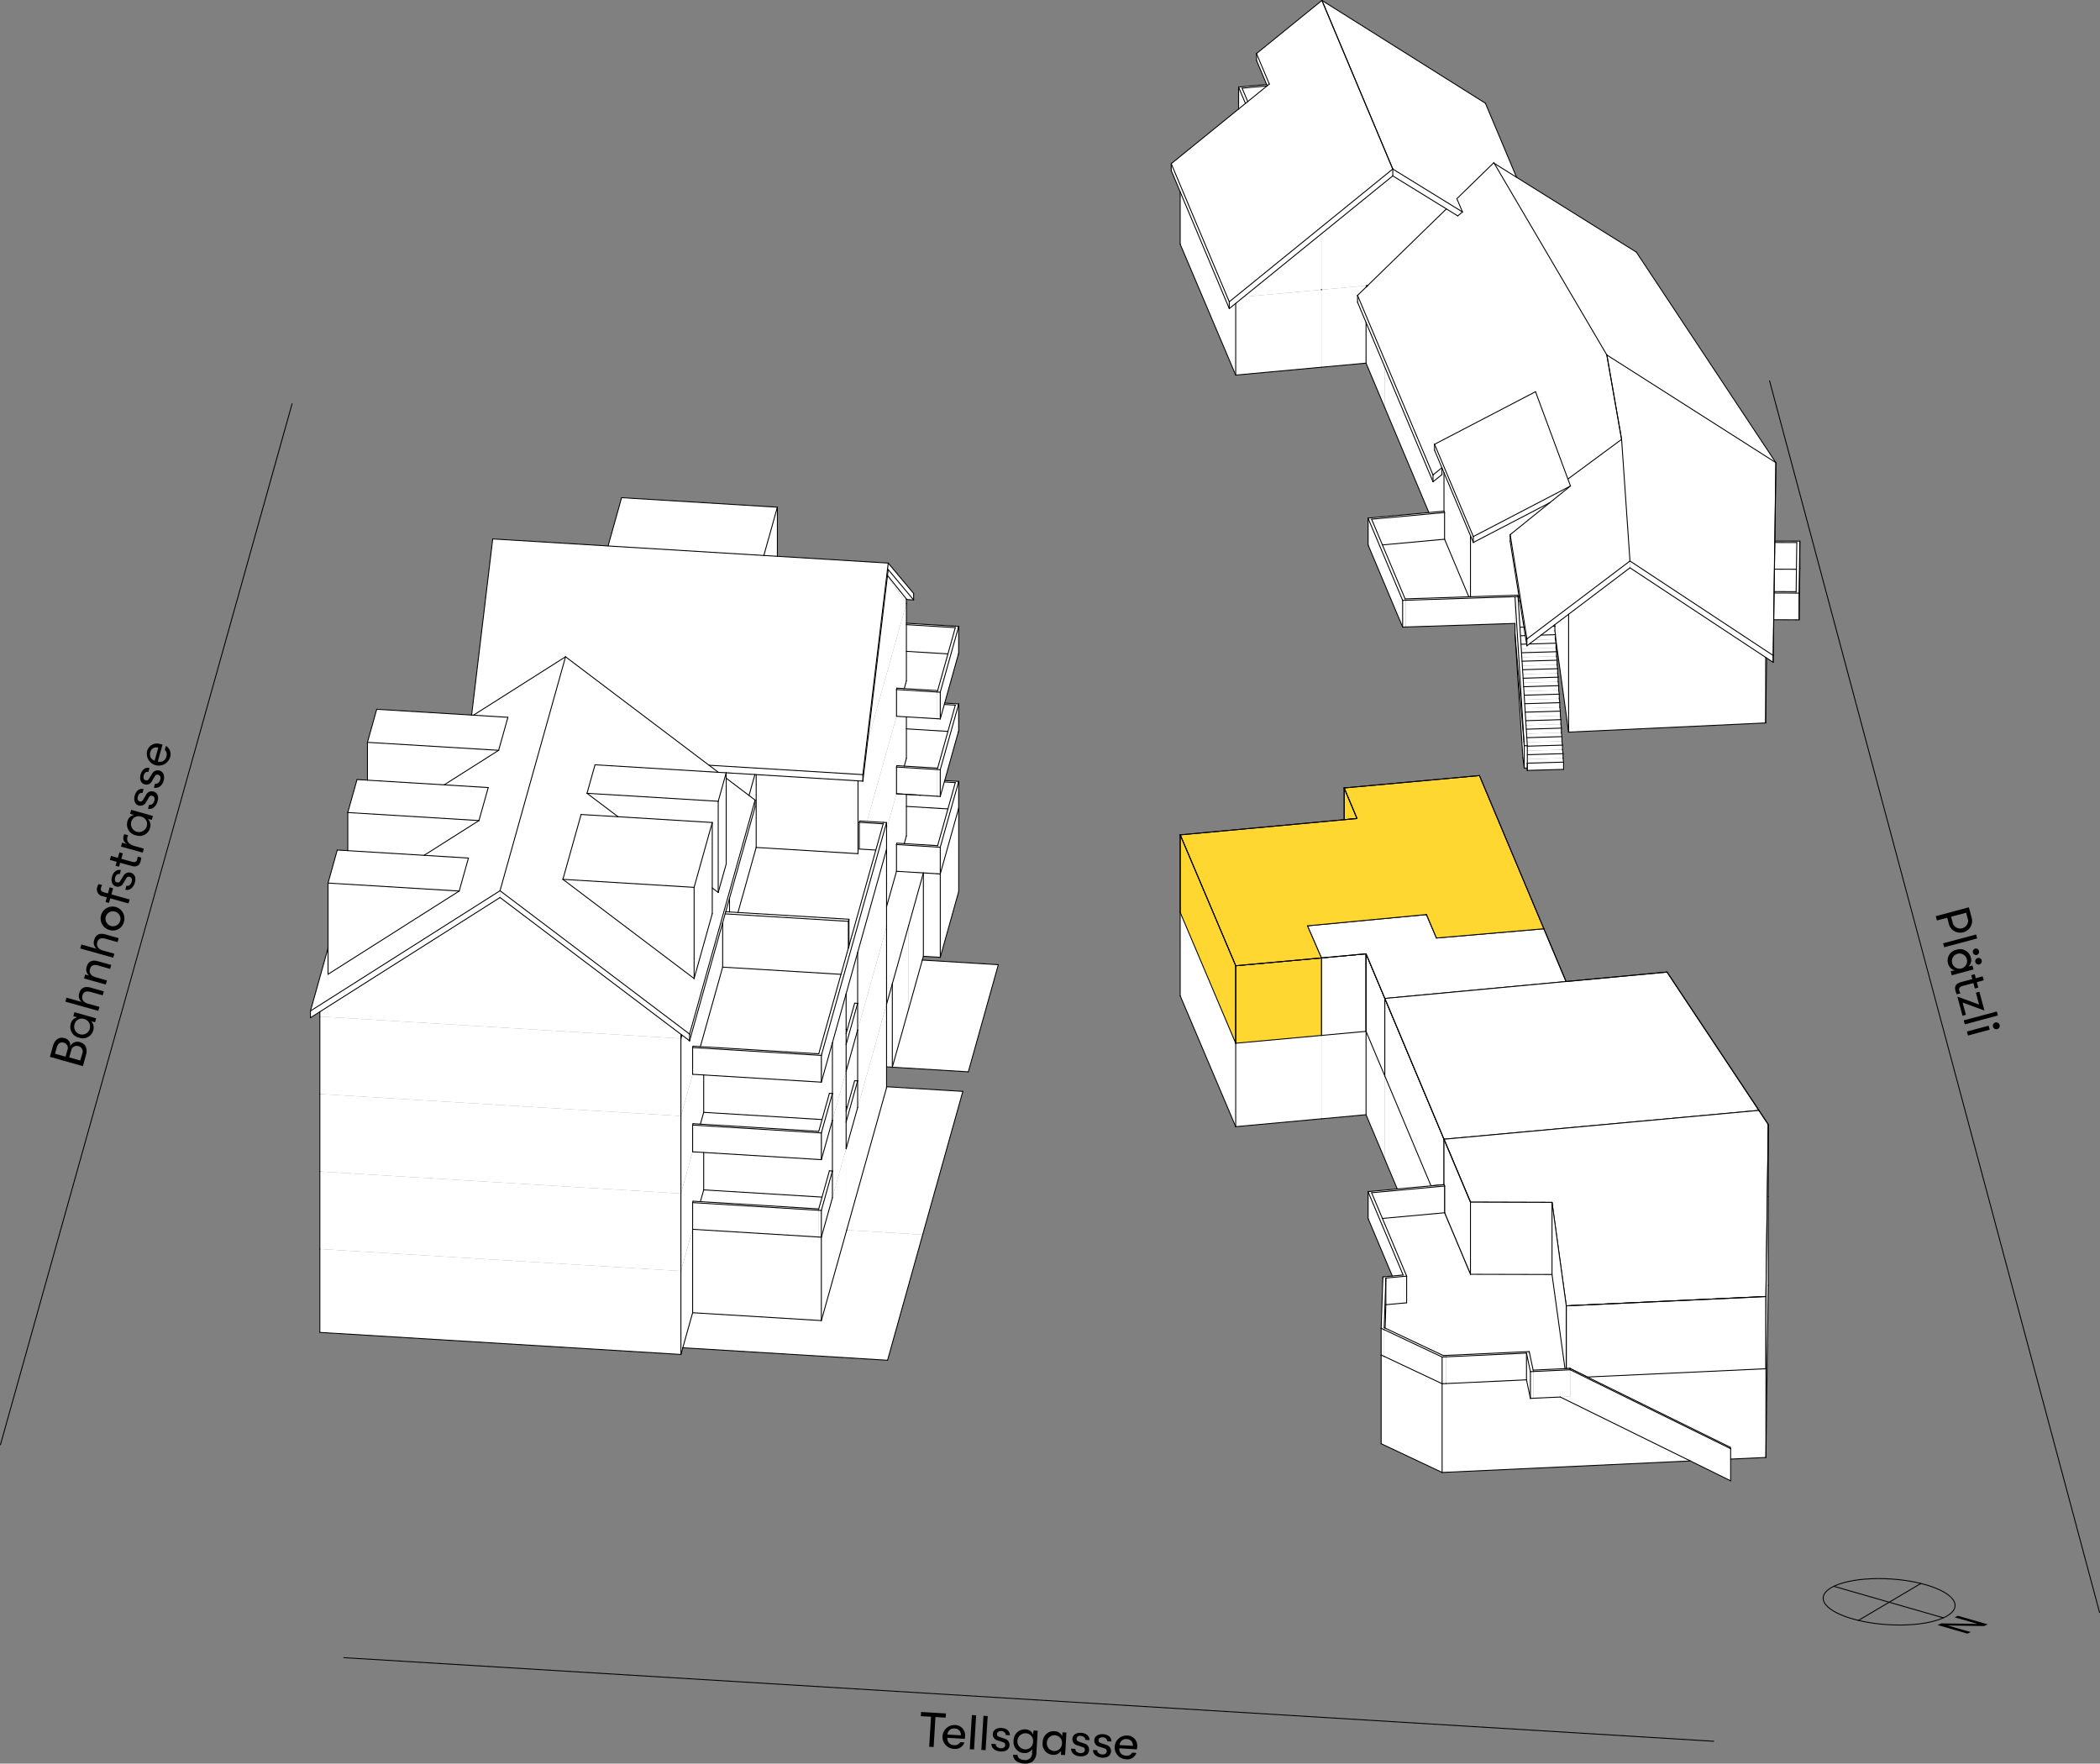 <svg xmlns="http://www.w3.org/2000/svg" xmlns:xlink="http://www.w3.org/1999/xlink" viewBox="0 0 529.43 444.62"><rect x="0" y="0" width="529.43" height="444.62" fill="#808080" stroke="none"/><defs><style>.a,.b,.e,.i{fill:none;}.a{clip-rule:evenodd;}.b,.d,.f,.g{fill-rule:evenodd;}.c{clip-path:url(#a);}.d{fill:#fff;}.e,.i{stroke:#000;stroke-linecap:round;stroke-linejoin:round;}.e{stroke-width:0.23px;}.f{fill:#ffd730;}.h{clip-path:url(#b);}.i{stroke-width:0.23px;}</style><clipPath id="a" transform="translate(-174.13 -81.56)"><polyline class="a" points="13 13 829 13 829 583 13 583 13 13"/></clipPath><clipPath id="b" transform="translate(-174.13 -81.56)"><polyline class="a" points="112.31 581.47 112.31 14.54 729.69 14.54 729.69 581.47 112.31 581.47"/></clipPath></defs><g class="c"><polyline class="d" points="445.56 149.14 445.64 143.49 452.9 143.52 452.82 149.16 445.56 149.14"/><polyline class="d" points="453.76 143.23 453.57 156.33 453.57 156.26 453.76 143.16 453.76 143.23"/><polyline class="d" points="453.75 143.52 453.75 136.78 453.76 136.42 453.76 143.16 453.75 143.52"/><polyline class="d" points="452.99 136.78 452.9 143.52 445.64 143.49 445.64 136.75 452.99 136.78"/><polyline class="d" points="453.75 136.78 445.64 136.75 445.65 136.4 453.76 136.42 453.75 136.78"/><polyline class="d" points="453.57 149.52 453.75 136.78 453.75 143.52 453.57 156.26 453.57 149.52"/><polyline class="d" points="452.81 149.52 452.99 136.78 453.75 136.78 453.57 149.52 452.81 149.52"/><polyline class="d" points="445.46 156.24 445.46 149.5 452.81 149.52 453.57 149.52 453.57 156.26 452.81 156.26 445.46 156.24"/><polyline class="d" points="452.82 149.16 452.81 149.52 445.46 149.5 445.47 149.14 452.82 149.16"/><line class="e" x1="453.75" y1="143.52" x2="453.76" y2="143.16"/><line class="e" x1="445.56" y1="149.14" x2="445.64" y2="143.49"/><line class="e" x1="453.76" y1="143.16" x2="453.76" y2="143.23"/><line class="e" x1="452.99" y1="136.78" x2="445.64" y2="136.76"/><line class="e" x1="452.9" y1="143.52" x2="445.64" y2="143.49"/><line class="e" x1="453.76" y1="136.42" x2="453.76" y2="143.16"/><line class="e" x1="453.75" y1="136.78" x2="453.76" y2="136.42"/><line class="e" x1="445.64" y1="143.49" x2="445.64" y2="136.76"/><line class="e" x1="445.64" y1="136.76" x2="445.65" y2="136.4"/><line class="e" x1="453.76" y1="136.42" x2="445.65" y2="136.4"/><line class="e" x1="453.57" y1="156.26" x2="453.75" y2="143.52"/><line class="e" x1="453.57" y1="156.26" x2="452.81" y2="156.26"/><line class="e" x1="453.57" y1="149.52" x2="453.57" y2="156.26"/><line class="e" x1="452.81" y1="149.52" x2="453.57" y2="149.52"/><line class="e" x1="452.82" y1="149.16" x2="452.99" y2="136.78"/><line class="e" x1="453.57" y1="149.52" x2="453.75" y2="136.78"/><line class="e" x1="445.46" y1="156.24" x2="452.81" y2="156.26"/><line class="e" x1="445.46" y1="149.5" x2="445.46" y2="156.24"/><line class="e" x1="445.46" y1="149.5" x2="452.81" y2="149.52"/><line class="e" x1="445.47" y1="149.14" x2="445.46" y2="149.5"/><line class="e" x1="445.47" y1="149.14" x2="452.82" y2="149.16"/><polyline class="d" points="226.02 219.66 232.79 220.07 229.07 233.38 224.96 248.03 223.51 253.2 223.51 246.46 223.51 233.66 223.51 228.6 226.02 219.66"/><polyline class="d" points="226.01 212.92 237.05 213.59 237.05 220.33 226.02 219.66 226.01 219.66 226.01 212.92"/><polyline class="d" points="410.93 143.16 410.93 141.43 447.04 165.25 447.04 166.98 410.93 143.16"/><polyline class="d" points="447.71 116.64 447.71 118.37 447.04 166.98 447.04 165.25 447.71 116.64"/><polyline class="d" points="405.1 89.49 407.78 104.81 405.1 89.49 405.1 89.49 405.1 89.49"/><polyline class="d" points="405.1 89.49 447.71 116.64 447.04 165.25 410.93 141.43 408.82 110.78 408.82 110.78 408.82 110.77 405.38 91.09 407.84 105.14 405.1 89.49"/><polyline class="d" points="376.72 41.19 412.54 63.57 447.71 116.64 405.1 89.49 405.1 89.49 376.72 41.19"/><polyline class="d" points="342.25 76.2 342.25 74.47 361.28 119.73 361.28 121.46 342.25 76.2"/><polyline class="d" points="361.28 119.73 363.52 117.92 363.53 117.95 363.53 119.64 361.28 121.46 361.28 119.73"/><polyline class="d" points="344.82 71.97 364.65 52.66 367.51 54.43 368.7 53.43 367.29 50.09 376.61 41.01 405.1 89.49 405.1 89.49 407.78 104.81 405.38 91.09 408.82 110.77 395.28 120.77 387.12 98.75 361.66 112.01 361.66 113.5 363.52 117.92 361.28 119.73 342.25 74.47 344.82 71.97"/><polyline class="d" points="316.78 15.23 316.78 13.5 320.01 21.19 319.47 21.63 316.78 15.23"/><polyline class="d" points="295.28 41.27 309.91 76.08 309.91 77.8 295.28 43 295.28 41.27"/><polyline class="d" points="295.28 41.27 320.01 21.19 316.78 13.5 333.27 0.11 351.13 42.61 309.91 76.08 295.28 41.27"/><polyline class="d" points="351.13 42.61 351.13 44.34 309.91 77.8 309.91 76.08 351.13 42.61"/><polyline class="d" points="351.13 44.34 351.13 42.61 368.7 53.43 367.51 54.43 351.13 44.34"/><polyline class="d" points="333.27 0.11 374.49 26.03 382.34 44.7 376.72 41.19 376.61 41.01 367.29 50.09 368.7 53.43 351.13 42.61 345.21 28.52 333.27 0.11"/><polyline class="d" points="346.44 31.45 351.13 42.61 351.13 42.61 345.21 28.52 346.44 31.45"/><polyline class="d" points="371.44 135.27 371.44 136.76 361.66 113.5 361.66 112.01 371.44 135.27"/><polyline class="d" points="371.44 135.27 395.94 122.52 390.72 126.73 371.44 136.76 371.44 135.27"/><polyline class="d" points="387.12 98.75 395.94 122.52 371.44 135.27 361.66 112.01 387.12 98.75"/><polyline class="d" points="395.94 122.52 395.28 120.77 408.82 110.78 410.93 141.43 384.95 161.08 380.73 134.79 395.94 122.52"/><polyline class="d" points="384.95 162.81 384.95 161.08 410.93 141.43 410.93 143.16 384.95 162.81"/><polyline class="d" points="384.95 161.08 384.95 162.81 380.73 136.51 380.73 134.79 384.95 161.08"/><polyline class="d" points="333.14 282.06 311.53 284.04 311.53 263.01 333.14 261.04 333.14 282.06"/><polyline class="d" points="297.54 251.05 297.54 230.03 311.53 263.01 311.53 284.04 297.54 251.05"/><polyline class="d" points="344.39 281.03 333.14 282.06 333.14 261.04 344.39 260.01 344.39 281.03"/><polyline class="d" points="349.13 292.29 344.39 281.03 344.39 260.01 349.13 271.27 349.13 292.29"/><polyline class="d" points="349.13 292.29 349.13 271.27 360.77 298.96 352.26 299.74 349.13 292.29"/><polyline class="d" points="348.2 363.97 348.2 341.6 363.57 348.85 363.57 371.22 348.2 363.97"/><polyline class="d" points="363.57 348.85 384.84 347.87 385.83 352.55 393.36 352.2 426.14 368.32 363.57 371.22 363.57 348.85"/><polyline class="d" points="400.19 347.15 445.2 345.07 445.2 367.44 436.31 367.85 436.31 365.23 436.23 364.88 400.19 347.15"/><polyline class="d" points="445.8 301.69 445.8 324.06 445.2 367.44 445.2 345.07 445.8 301.69"/><polyline class="d" points="344.39 260.01 333.14 261.04 333.14 241.5 344.39 240.47 344.39 260.01"/><line class="e" x1="344.39" y1="260.01" x2="344.39" y2="240.46"/><line class="e" x1="344.39" y1="240.46" x2="333.14" y2="241.5"/><line class="e" x1="333.14" y1="241.5" x2="333.14" y2="261.04"/><line class="e" x1="333.14" y1="261.04" x2="344.39" y2="260.01"/><polyline class="d" points="344.39 260.01 344.39 240.47 349.13 251.72 349.13 271.27 344.39 260.01"/><line class="e" x1="344.39" y1="260.01" x2="349.13" y2="271.27"/><line class="e" x1="349.13" y1="271.27" x2="349.13" y2="251.72"/><line class="e" x1="349.13" y1="251.72" x2="344.39" y2="240.46"/><line class="e" x1="344.39" y1="240.46" x2="344.39" y2="260.01"/><polyline class="d" points="359.57 230.57 362.14 236.49 389.22 234.15 394.81 247.46 349.13 251.72 344.39 240.47 333.14 241.5 329.62 233.41 359.57 230.57"/><line class="e" x1="359.57" y1="230.57" x2="329.62" y2="233.41"/><line class="e" x1="329.62" y1="233.41" x2="333.14" y2="241.5"/><line class="e" x1="333.14" y1="241.5" x2="344.39" y2="240.46"/><line class="e" x1="344.39" y1="240.46" x2="349.13" y2="251.72"/><line class="e" x1="349.13" y1="251.72" x2="394.81" y2="247.45"/><line class="e" x1="394.81" y1="247.45" x2="389.22" y2="234.15"/><line class="e" x1="389.22" y1="234.15" x2="362.14" y2="236.48"/><line class="e" x1="362.14" y1="236.48" x2="359.57" y2="230.57"/><polyline class="f" points="333.14 261.04 311.53 263.01 311.53 243.47 333.14 241.5 333.14 261.04"/><line class="e" x1="333.14" y1="261.04" x2="333.14" y2="241.5"/><line class="e" x1="333.14" y1="241.5" x2="311.53" y2="243.47"/><line class="e" x1="311.53" y1="243.47" x2="311.53" y2="263.01"/><line class="e" x1="311.53" y1="263.01" x2="333.14" y2="261.04"/><polyline class="d" points="359.61 230.66 359.69 230.66 359.69 230.85 359.61 230.66"/><polyline class="d" points="362.14 236.49 359.69 230.85 359.69 230.66 362.14 236.49"/><polyline class="f" points="338.88 206.65 338.88 198.65 342.12 206.35 338.88 206.65"/><line class="e" x1="338.88" y1="206.65" x2="342.12" y2="206.35"/><line class="e" x1="342.12" y1="206.35" x2="338.88" y2="198.65"/><line class="e" x1="338.88" y1="198.65" x2="338.88" y2="206.65"/><polyline class="f" points="297.54 210.48 342.12 206.35 338.88 198.65 372.98 195.53 389.22 234.15 362.14 236.49 359.69 230.66 359.61 230.66 359.57 230.57 329.62 233.41 333.14 241.5 311.53 243.47 297.54 210.48"/><line class="e" x1="297.54" y1="210.48" x2="311.53" y2="243.47"/><line class="e" x1="311.53" y1="243.47" x2="333.14" y2="241.5"/><line class="e" x1="333.14" y1="241.5" x2="329.62" y2="233.41"/><line class="e" x1="329.62" y1="233.41" x2="359.57" y2="230.57"/><line class="e" x1="359.57" y1="230.57" x2="359.61" y2="230.66"/><line class="e" x1="359.61" y1="230.66" x2="359.69" y2="230.66"/><line class="e" x1="359.69" y1="230.66" x2="362.14" y2="236.48"/><line class="e" x1="362.14" y1="236.48" x2="389.22" y2="234.15"/><line class="e" x1="389.22" y1="234.15" x2="372.98" y2="195.53"/><line class="e" x1="372.98" y1="195.53" x2="338.88" y2="198.65"/><line class="e" x1="338.88" y1="198.65" x2="342.12" y2="206.35"/><line class="e" x1="342.12" y1="206.35" x2="297.54" y2="210.48"/><polyline class="f" points="311.53 243.47 311.53 263.01 297.54 230.03 297.54 210.48 311.53 243.47"/><line class="e" x1="311.53" y1="243.47" x2="297.54" y2="210.48"/><line class="e" x1="297.54" y1="210.48" x2="297.54" y2="230.02"/><line class="e" x1="297.54" y1="230.02" x2="311.53" y2="263.01"/><line class="e" x1="311.53" y1="263.01" x2="311.53" y2="243.47"/><polyline class="d" points="364.05 287.21 364.05 298.66 360.77 298.96 349.13 271.27 349.13 251.72 364.05 287.21"/><line class="e" x1="364.04" y1="287.21" x2="349.13" y2="251.72"/><line class="e" x1="349.13" y1="251.72" x2="349.13" y2="271.27"/><line class="e" x1="349.13" y1="271.27" x2="360.77" y2="298.96"/><line class="e" x1="360.77" y1="298.96" x2="364.04" y2="298.66"/><line class="e" x1="364.04" y1="298.66" x2="364.04" y2="287.21"/><polyline class="d" points="420.27 245.07 443.44 279.94 364.05 287.21 349.13 251.72 420.27 245.07"/><line class="e" x1="420.27" y1="245.07" x2="349.13" y2="251.72"/><line class="e" x1="349.13" y1="251.72" x2="364.04" y2="287.21"/><line class="e" x1="364.04" y1="287.21" x2="443.44" y2="279.94"/><line class="e" x1="443.44" y1="279.94" x2="420.27" y2="245.07"/><polyline class="d" points="364.05 287.21 443.44 279.94 445.8 283.5 445.2 326.87 394.87 329.21 391.28 303.13 370.72 303.07 364.05 287.21"/><line class="e" x1="364.04" y1="287.21" x2="370.72" y2="303.07"/><line class="e" x1="370.72" y1="303.07" x2="391.28" y2="303.13"/><line class="e" x1="391.28" y1="303.13" x2="394.87" y2="329.21"/><line class="e" x1="394.87" y1="329.21" x2="445.2" y2="326.87"/><line class="e" x1="445.2" y1="326.87" x2="445.8" y2="283.5"/><line class="e" x1="445.8" y1="283.5" x2="443.44" y2="279.94"/><line class="e" x1="443.44" y1="279.94" x2="364.04" y2="287.21"/><polyline class="d" points="370.72 303.07 370.72 321.26 370.72 321.26 364.19 305.75 364.19 299.01 364.05 298.66 364.05 287.21 370.72 303.07"/><line class="e" x1="370.72" y1="303.07" x2="364.04" y2="287.21"/><line class="e" x1="364.04" y1="287.21" x2="364.04" y2="298.66"/><line class="e" x1="364.04" y1="298.66" x2="364.19" y2="299.01"/><line class="e" x1="364.19" y1="299.01" x2="364.19" y2="305.75"/><line class="e" x1="364.19" y1="305.75" x2="370.72" y2="321.26"/><line class="e" x1="370.72" y1="321.26" x2="370.72" y2="321.26"/><line class="e" x1="370.72" y1="321.26" x2="370.72" y2="303.07"/><polyline class="d" points="370.72 321.26 370.72 303.07 391.28 303.13 391.28 321.31 384.04 321.3 370.72 321.26"/><polyline class="d" points="394.87 329.21 394.87 345.03 394.55 345.05 391.28 321.31 391.28 303.13 394.87 329.21"/><polyline class="d" points="394.87 329.21 445.2 326.87 445.2 345.07 400.19 347.15 395.79 344.99 394.87 345.03 394.87 329.21"/><line class="e" x1="394.87" y1="329.21" x2="394.87" y2="345.03"/><line class="e" x1="394.87" y1="345.03" x2="395.79" y2="344.99"/><line class="e" x1="395.79" y1="344.99" x2="400.19" y2="347.16"/><line class="e" x1="400.19" y1="347.16" x2="445.2" y2="345.07"/><line class="e" x1="445.2" y1="345.07" x2="445.2" y2="326.87"/><line class="e" x1="445.2" y1="326.87" x2="394.87" y2="329.21"/><polyline class="d" points="445.2 326.87 445.8 283.5 445.8 301.69 445.2 345.07 445.2 326.87"/><polyline class="d" points="311.53 76.49 313.57 74.83 333.14 73.04 333.14 92.58 311.53 94.56 311.53 76.49"/><polyline class="d" points="297.54 48.38 309.91 77.8 311.53 76.49 311.53 94.56 297.54 61.57 297.54 48.38"/><polyline class="d" points="348.52 307.18 364.19 305.75 370.72 321.26 370.72 321.26 384.04 321.3 391.28 321.31 394.55 345.05 386.52 345.42 385.52 340.74 363.86 341.74 349.2 334.82 349.39 328.93 354.63 328.45 354.63 321.72 348.52 307.18"/><polyline class="d" points="348.52 137.38 364.19 135.94 370.3 150.45 354.24 150.98 348.52 137.38"/><polyline class="d" points="382.78 151.49 383.13 151.49 383.98 156.74 383.11 156.76 382.78 151.49"/><polyline class="d" points="383.11 156.76 383.98 156.74 383.98 156.74 383.11 156.77 383.11 156.76"/><polyline class="d" points="445.14 182.26 445.14 165.73 445.37 165.88 445.14 182.26"/><polyline class="d" points="364.05 119.17 370.72 135.04 370.72 150.44 370.3 150.45 364.19 135.94 364.19 129.21 364.05 128.86 364.05 119.17"/><polyline class="d" points="371.44 136.76 390.72 126.73 380.73 134.79 380.73 136.51 383.13 151.49 382.78 151.49 382.71 150.41 382.71 150.4 382.66 150.05 370.72 150.44 370.72 135.04 371.44 136.76"/><polyline class="d" points="395.46 154.86 395.46 184.57 392.14 160.46 392.14 160.01 392 159.02 392 157.87 391.95 157.51 395.46 154.86"/><polyline class="d" points="395.46 184.57 395.46 154.86 410.93 143.16 445.14 165.73 445.14 182.26 395.46 184.57"/><polyline class="d" points="349.13 102.81 349.13 92.55 361.28 121.46 363.53 119.64 363.53 117.95 364.05 119.17 364.05 128.86 360.23 129.21 349.13 102.81"/><polyline class="d" points="344.39 72.01 344.82 71.97 344.39 72.39 344.39 72.01"/><polyline class="d" points="333.14 92.58 333.14 73.04 333.14 73.04 344.39 72.01 344.39 72.39 342.25 74.47 342.25 76.2 344.39 81.29 344.39 91.55 333.14 92.58"/><polyline class="d" points="344.39 81.29 349.13 92.55 349.13 102.81 344.39 91.55 344.39 81.29"/><polyline class="d" points="333.14 58.95 333.14 73.04 313.57 74.83 333.14 58.95"/><polyline class="d" points="351.13 44.34 351.13 44.34 364.65 52.66 344.92 71.96 333.14 73.04 333.14 58.95 351.13 44.34"/><polyline class="d" points="333.14 58.95 333.14 73.04 333.14 73.04 333.14 58.95 333.14 58.95"/><polyline class="d" points="344.9 137.35 344.9 130.62 345.04 130.97 345.04 137.7 344.9 137.35"/><polyline class="d" points="345.8 130.9 364.19 129.21 364.19 135.94 348.52 137.38 345.8 130.9"/><polyline class="d" points="344.9 130.62 364.05 128.86 364.19 129.21 345.04 130.97 344.9 130.62"/><polyline class="d" points="353.62 158.1 353.62 151.36 354.39 151.33 354.39 158.07 353.62 158.1"/><polyline class="d" points="345.04 130.97 353.62 151.36 353.62 158.1 345.04 137.7 345.04 130.97"/><polyline class="d" points="345.04 130.97 345.8 130.9 354.39 151.33 353.62 151.36 345.04 130.97"/><polyline class="d" points="354.39 151.33 382.71 150.4 382.71 150.41 381.95 150.44 381.95 157.17 354.39 158.07 354.39 151.33"/><polyline class="d" points="354.24 150.98 382.66 150.05 382.71 150.4 354.39 151.33 354.24 150.98"/><polyline class="d" points="344.9 307.15 344.9 300.42 345.04 300.77 345.04 307.5 344.9 307.15"/><polyline class="d" points="364.19 299.01 364.19 305.75 348.52 307.18 345.8 300.7 364.19 299.01"/><polyline class="d" points="364.05 298.66 364.19 299.01 345.04 300.77 344.9 300.42 364.05 298.66"/><polyline class="d" points="354.63 321.72 354.63 328.45 353.88 328.52 353.88 321.79 354.63 321.72"/><polyline class="d" points="345.04 307.5 345.04 300.77 353.74 321.44 351.01 321.69 345.04 307.5"/><polyline class="d" points="345.04 300.77 345.8 300.7 354.63 321.72 353.88 321.79 345.04 300.77"/><polyline class="d" points="353.88 321.79 353.88 328.52 349.39 328.93 349.39 322.2 353.88 321.79"/><polyline class="d" points="348.63 322.27 348.64 321.91 353.74 321.44 353.88 321.79 348.63 322.27"/><polyline class="d" points="348.2 341.6 348.2 334.86 348.96 335.22 348.96 341.96 348.2 341.6"/><polyline class="d" points="348.97 334.72 349.39 322.2 349.39 328.93 349.2 334.82 348.97 334.72"/><polyline class="d" points="348.2 334.86 348.63 322.27 349.39 322.2 348.96 335.22 348.2 334.86"/><polyline class="d" points="363.57 348.85 363.57 342.12 364.55 342.07 364.55 348.81 363.57 348.85"/><polyline class="d" points="348.96 335.22 363.57 342.12 363.57 348.85 348.96 341.96 348.96 335.22"/><polyline class="d" points="348.97 334.72 364.55 342.07 363.57 342.12 348.96 335.22 348.97 334.72"/><polyline class="d" points="384.84 341.13 384.84 347.87 364.55 348.81 364.55 342.07 384.84 341.13"/><polyline class="d" points="385.52 340.74 385.6 341.09 364.55 342.07 363.86 341.74 385.52 340.74"/><polyline class="d" points="312.25 21.96 312.4 22.31 312.4 27.38 312.25 27.5 312.25 21.96"/><polyline class="d" points="313.15 22.24 319.44 21.66 314.57 25.61 313.68 23.49 313.15 22.24"/><polyline class="d" points="312.25 21.96 319.33 21.31 319.47 21.63 319.44 21.66 312.4 22.31 312.25 21.96"/><polyline class="d" points="312.4 27.38 312.4 22.31 313.99 26.09 312.4 27.38"/><polyline class="d" points="313.15 22.24 314.57 25.61 313.99 26.09 312.4 22.31 313.15 22.24"/><polyline class="d" points="385.83 352.55 385.83 345.81 386.59 345.77 386.59 352.51 385.83 352.55"/><polyline class="d" points="385.83 352.55 384.84 347.87 384.84 341.13 385.83 345.81 385.83 352.55"/><polyline class="d" points="385.83 345.81 384.84 341.13 385.6 341.09 386.59 345.77 385.83 345.81"/><polyline class="d" points="386.59 352.51 386.59 345.77 395.87 345.34 395.87 352.08 386.59 352.51"/><polyline class="d" points="386.52 345.42 395.79 344.99 395.87 345.34 386.59 345.77 386.52 345.42"/><polyline class="d" points="385.05 191.41 394.06 191.14 394.19 192.14 385.05 192.41 385.05 192.41 385.05 191.41"/><polyline class="d" points="394.19 192.14 394.19 193.96 385.05 194.23 385.05 192.41 394.19 192.14"/><polyline class="d" points="384.96 193.63 385.05 193.63 385.05 192.41 385.05 192.41 385.05 194.23 384.96 193.63"/><polyline class="d" points="385.05 189.27 393.92 189 394.06 190 385.05 190.27 385.05 189.27"/><polyline class="d" points="385.05 190.27 394.06 190 394.06 191.14 385.05 191.41 385.05 190.27"/><polyline class="d" points="384.99 187.12 393.78 186.86 393.92 187.85 385.05 188.12 385.05 187.99 384.99 187.12"/><polyline class="d" points="385.05 188.12 393.92 187.85 393.92 189 385.05 189.27 385.05 188.12"/><polyline class="d" points="384.86 184.98 393.64 184.72 393.78 185.71 384.92 185.98 384.86 184.98"/><polyline class="d" points="393.78 185.71 393.78 186.86 384.99 187.12 384.92 185.98 393.78 185.71"/><polyline class="d" points="384.73 182.84 393.51 182.57 393.64 183.57 384.79 183.84 384.73 182.84"/><polyline class="d" points="393.64 183.57 393.64 184.72 384.86 184.98 384.79 183.84 393.64 183.57"/><polyline class="d" points="393.37 180.43 393.51 181.43 384.66 181.69 384.59 180.7 393.37 180.43"/><polyline class="d" points="384.66 181.69 393.51 181.43 393.51 182.57 384.73 182.84 384.66 181.69"/><polyline class="d" points="384.46 178.56 393.23 178.29 393.37 179.29 384.52 179.55 384.46 178.56"/><polyline class="d" points="384.52 179.55 393.37 179.29 393.37 180.43 384.59 180.7 384.52 179.55"/><polyline class="d" points="393.1 176.15 393.23 177.15 384.39 177.41 384.33 176.41 393.1 176.15"/><polyline class="d" points="384.39 177.41 393.23 177.15 393.23 178.29 384.46 178.56 384.39 177.41"/><polyline class="d" points="384.2 174.27 392.96 174.01 393.1 175 384.26 175.27 384.2 174.27"/><polyline class="d" points="384.26 175.27 393.1 175 393.1 176.15 384.33 176.41 384.26 175.27"/><polyline class="d" points="384.06 172.13 392.82 171.87 392.96 172.86 384.13 173.13 384.06 172.13"/><polyline class="d" points="392.96 172.86 392.96 174.01 384.2 174.27 384.13 173.13 392.96 172.86"/><polyline class="d" points="392.69 169.72 392.82 170.72 383.99 170.99 383.93 169.99 392.69 169.72"/><polyline class="d" points="392.82 170.72 392.82 171.87 384.06 172.13 383.99 170.99 392.82 170.72"/><polyline class="d" points="383.8 167.85 392.55 167.58 392.69 168.58 383.86 168.84 383.8 167.85"/><polyline class="d" points="383.86 168.84 392.69 168.58 392.69 169.72 383.93 169.99 383.86 168.84"/><polyline class="d" points="392.41 165.44 392.55 166.44 383.73 166.7 383.66 165.7 392.41 165.44"/><polyline class="d" points="392.55 166.44 392.55 167.58 383.8 167.85 383.73 166.7 392.55 166.44"/><polyline class="d" points="392.27 163.3 392.41 164.3 383.59 164.56 383.53 163.56 392.27 163.3"/><polyline class="d" points="383.59 164.56 392.41 164.3 392.41 165.44 383.66 165.7 383.59 164.56"/><polyline class="d" points="383.4 161.42 384.72 161.38 384.88 162.38 383.46 162.42 383.4 161.42"/><polyline class="d" points="386.92 161.31 392.14 161.16 392.27 162.15 385.55 162.36 386.92 161.31"/><polyline class="d" points="383.46 162.42 384.88 162.38 384.95 162.81 385.55 162.36 392.27 162.15 392.27 163.3 383.53 163.56 383.46 162.42"/><polyline class="d" points="384.38 159.25 384.54 160.24 383.33 160.28 383.27 159.28 384.38 159.25"/><polyline class="d" points="389.88 159.08 392 159.02 392.14 160.01 388.5 160.12 389.88 159.08"/><polyline class="d" points="384.54 160.24 384.72 161.38 383.4 161.42 383.33 160.28 384.54 160.24"/><polyline class="d" points="386.92 161.31 388.5 160.12 392.14 160.01 392.14 161.16 386.92 161.31"/><polyline class="d" points="391.95 157.51 392 157.87 391.46 157.89 391.95 157.51"/><polyline class="d" points="383.98 156.74 384.2 158.1 383.2 158.13 383.11 156.77 383.98 156.74"/><polyline class="d" points="384.2 158.1 384.38 159.25 383.27 159.28 383.2 158.13 384.2 158.1"/><polyline class="d" points="391.46 157.89 392 157.87 392 159.02 389.88 159.08 391.46 157.89"/><polyline class="d" points="395.79 344.99 436.23 364.88 436.31 365.23 395.87 345.34 395.79 344.99"/><polyline class="d" points="395.87 352.08 395.87 345.34 398.79 346.78 436.31 365.23 436.31 373.32 393.36 352.2 395.87 352.08"/><polyline class="d" points="381.95 157.17 381.95 157.17 381.95 150.44 384.28 188.01 381.95 159.86 381.95 157.17"/><polyline class="d" points="381.95 150.44 382.71 150.41 385.05 187.99 384.28 188.01 381.95 150.44"/><polyline class="d" points="381.95 159.86 384.28 188.01 384.28 193.65 383.93 191.05 381.95 159.86"/><polyline class="d" points="385.05 193.63 384.28 193.65 384.28 188.01 385.05 187.99 385.05 193.63"/><polyline class="d" points="82.7 239.04 82.7 245.62 115.77 224.64 118.11 216.32 106.92 215.64 120.75 206.87 123.08 198.55 111.98 197.87 125.71 189.16 128.05 180.84 119.35 180.31 142.58 165.57 126.06 224.56 78.27 254.87 82.7 239.04"/><polyline class="d" points="78.27 254.87 126.06 224.56 126.06 226.27 78.27 256.58 78.27 254.87"/><polyline class="d" points="126.06 224.56 142.58 165.57 181.11 194.71 150.01 192.81 147.99 200 155.81 205.9 146.5 205.34 141.91 221.69 174.99 246.7 179.57 230.34 179.57 223.87 181.06 225 183.08 217.82 183.08 196.19 190.37 201.71 173.84 260.7 126.06 224.56"/><polyline class="d" points="173.84 260.7 173.84 262.41 126.06 226.27 126.06 224.56 173.84 260.7"/><polyline class="d" points="190.37 201.71 190.37 203.42 173.84 262.41 173.84 260.7 190.37 201.71"/><polyline class="d" points="223.93 143.6 223.93 141.96 230.33 149.61 230.33 151.25 223.93 143.6"/><polyline class="d" points="223.75 145.1 223.93 143.6 230.33 151.25 228.51 151.14 228.51 151.01 224.39 145.87 223.75 145.1"/><polyline class="d" points="124.22 135.87 223.93 141.96 217.53 195.29 216.22 195.21 178.75 192.92 142.58 165.57 119.35 180.31 118.9 180.28 124.22 135.87"/><polyline class="d" points="217.53 195.29 217.53 196.94 190.34 195.28 190.34 195.18 180.98 194.61 178.75 192.92 217.53 195.29"/><polyline class="d" points="217.53 196.94 217.53 195.29 223.93 141.96 223.93 143.6 217.53 196.94"/><polyline class="d" points="232.14 212.93 227.97 212.68 228.51 210.74 228.51 203.3 238.99 203.93 236.4 213.19 232.14 212.93"/><polyline class="d" points="232.79 220.07 232.79 241.09 229.07 254.4 229.07 233.38 232.79 220.07"/><polyline class="d" points="237.05 241.35 232.79 241.09 232.79 220.07 237.05 220.33 237.05 241.35"/><polyline class="d" points="241.7 224.76 237.05 241.35 237.05 220.33 241.7 203.74 241.7 224.76"/><polyline class="d" points="176.57 302.95 177.41 299.98 207.24 301.8 206.41 304.77 176.57 302.95"/><polyline class="d" points="174.62 330.95 171.67 341.47 171.67 320.44 174.62 309.93 174.62 330.95"/><polyline class="d" points="174.62 330.95 174.62 309.93 207.07 311.9 207.07 332.93 174.62 330.95"/><polyline class="d" points="207.07 332.93 207.07 311.9 213.46 289.08 213.46 310.11 207.07 332.93"/><polyline class="d" points="80.64 335.91 80.64 314.89 171.67 320.44 171.67 341.47 80.64 335.91"/><polyline class="d" points="213.31 280.15 213.31 279.05 213.61 279.07 213.31 280.15"/><polyline class="d" points="213.46 310.11 213.46 289.08 223.51 253.2 223.51 274.23 213.46 310.11"/><polyline class="d" points="223.51 253.2 224.96 248.03 224.96 269.05 223.51 268.96 223.51 253.2 223.51 253.2"/><polyline class="d" points="229.07 233.38 229.07 254.4 224.96 269.05 224.96 248.03 229.07 233.38"/><polyline class="d" points="223.51 228.6 223.51 218.62 223.51 214.12 223.51 209.05 226.02 200.12 228.51 200.27 228.51 210.74 227.97 212.68 226.11 212.57 226.01 212.92 226.01 219.66 223.51 228.6"/><polyline class="d" points="216.22 259.69 216.22 272.49 215.46 272.45 213.61 279.07 213.31 279.05 213.31 270.1 216.22 259.69"/><polyline class="d" points="216.22 259.69 223.51 233.66 223.51 253.2 216.22 279.23 216.22 259.69"/><polyline class="d" points="171.67 300.9 174.62 290.38 177.41 290.55 177.41 299.98 176.57 302.95 174.72 302.83 174.62 303.19 174.62 309.93 171.67 320.44 171.67 300.9"/><polyline class="d" points="177.41 290.55 207.07 292.36 209.86 282.42 209.86 295.22 209.1 295.17 207.24 301.8 177.41 299.98 177.41 290.55"/><polyline class="d" points="209.86 282.42 213.31 270.1 213.31 289.64 209.86 301.96 209.86 282.42"/><polyline class="d" points="171.67 300.9 171.67 320.44 80.64 314.89 80.64 295.35 171.67 300.9"/><polyline class="d" points="226.02 180.58 228.51 180.73 228.51 191.2 227.97 193.14 226.12 193.03 226.02 193.38 226.02 200.12 223.51 209.05 223.51 207.38 218.59 207.08 226.02 180.58"/><polyline class="d" points="213.31 250.56 216.22 240.15 216.22 252.95 215.46 252.91 213.61 259.53 213.31 259.51 213.31 250.56"/><polyline class="d" points="216.22 240.15 223.51 214.12 223.51 233.66 216.22 259.69 216.22 240.15"/><polyline class="d" points="171.67 281.36 174.62 270.84 177.41 271.01 177.41 280.43 176.57 283.4 174.72 283.29 174.62 283.64 174.62 290.38 171.67 300.9 171.67 281.36"/><polyline class="d" points="177.41 271.01 207.07 272.82 209.86 262.88 209.86 275.68 209.1 275.63 207.24 282.25 177.41 280.43 177.41 271.01"/><polyline class="d" points="209.86 282.42 209.86 262.88 213.31 250.56 213.31 270.1 209.86 282.42"/><polyline class="d" points="80.64 295.35 80.64 275.81 171.67 281.36 171.67 300.9 80.64 295.35"/><polyline class="d" points="190.34 195.18 188.84 200.55 183.08 196.19 183.08 194.83 181.11 194.71 180.98 194.61 190.34 195.18"/><polyline class="d" points="217.53 196.94 218.7 187.15 228.51 152.12 228.51 171.66 227.97 173.6 226.12 173.49 226.02 173.84 226.02 180.58 218.59 207.08 216.74 206.97 216.64 207.32 216.64 214.05 216.31 215.22 216.31 196.86 217.53 196.94"/><polyline class="d" points="182.96 229.86 183.92 226.44 183.92 229.91 182.96 229.86"/><polyline class="d" points="183.92 226.44 190.37 203.42 190.37 201.71 188.84 200.55 190.34 195.18 190.34 195.28 190.64 195.29 190.64 213.65 186.05 230.04 183.92 229.91 183.92 226.44"/><polyline class="d" points="216.31 196.86 216.31 215.22 190.64 213.65 190.64 195.29 216.31 196.86"/><polyline class="d" points="80.64 256.26 171.67 261.82 171.67 281.36 80.64 275.81 80.64 256.26"/><polyline class="d" points="171.67 281.36 171.67 261.82 171.91 260.95 173.84 262.41 182.19 232.63 182.19 243.82 176.57 263.87 174.72 263.75 174.62 264.1 174.62 270.84 171.67 281.36"/><polyline class="d" points="228.51 191.2 228.51 183.75 238.99 184.39 236.4 193.65 227.97 193.14 228.51 191.2"/><polyline class="d" points="226.02 200.12 226.02 200.11 232.04 200.48 232.04 200.49 226.02 200.12"/><polyline class="d" points="213.31 260.61 213.31 259.51 213.61 259.53 213.31 260.61"/><polyline class="d" points="177.41 280.43 207.24 282.25 206.41 285.23 176.57 283.4 177.41 280.43"/><polyline class="d" points="126.06 226.27 171.67 260.77 171.67 261.82 80.64 256.26 80.64 255.07 126.06 226.27"/><polyline class="d" points="171.67 260.77 171.91 260.95 171.67 261.82 171.67 260.77"/><polyline class="d" points="141.91 221.69 146.5 205.34 179.57 207.36 174.99 223.71 141.91 221.69"/><polyline class="d" points="174.99 223.71 179.57 207.36 179.57 230.34 174.99 246.7 174.99 223.71"/><polyline class="d" points="141.91 221.69 174.99 223.71 174.99 246.7 141.91 221.69"/><polyline class="d" points="128.05 180.84 125.71 189.16 92.64 187.15 94.97 178.82 128.05 180.84"/><polyline class="d" points="125.71 189.16 111.98 197.87 92.64 196.69 92.64 187.15 125.71 189.16"/><polyline class="d" points="150.01 192.81 183.08 194.83 181.06 202.01 147.99 200 150.01 192.81"/><polyline class="d" points="181.06 202.01 181.06 225 179.57 223.87 179.57 207.36 155.81 205.9 147.99 200 181.06 202.01"/><polyline class="d" points="181.06 202.01 183.08 194.83 183.08 217.82 181.06 225 181.06 202.01"/><polyline class="d" points="123.08 198.55 120.75 206.87 87.68 204.85 90.01 196.53 123.08 198.55"/><polyline class="d" points="87.68 214.47 87.68 204.85 120.75 206.87 106.92 215.64 87.68 214.47"/><polyline class="d" points="82.7 222.63 85.03 214.3 118.11 216.32 115.77 224.64 82.7 222.63"/><polyline class="d" points="115.77 224.64 82.7 245.62 82.7 222.63 115.77 224.64"/><polyline class="d" points="223.73 145.28 223.75 145.1 224.39 145.87 228.51 151.01 228.51 152.12 223.73 145.28"/><polyline class="d" points="218.7 187.15 223.73 145.28 228.51 152.12 218.7 187.15"/><polyline class="d" points="156.71 125.47 195.98 127.87 192.57 140.04 153.3 137.65 156.71 125.47"/><polyline class="d" points="192.57 140.04 195.98 127.87 195.98 140.25 192.57 140.04"/><polyline class="d" points="227.97 173.6 228.51 171.66 228.51 164.21 238.99 164.85 236.4 174.11 227.97 173.6"/><polyline class="d" points="182.81 230.39 182.96 229.86 214.03 231.75 213.88 232.28 182.81 230.39"/><polyline class="d" points="182.19 243.82 182.19 232.63 182.81 230.39 213.88 232.28 213.88 239.02 212.88 242.61 212.03 245.64 182.19 243.82"/><polyline class="d" points="214.03 231.75 214.03 238.49 213.88 239.02 213.88 232.28 214.03 231.75"/><polyline class="d" points="207.07 272.82 207.07 266.08 207.17 265.73 207.17 272.47 207.07 272.82"/><polyline class="d" points="207.07 266.08 207.07 272.82 174.62 270.84 174.62 264.1 207.07 266.08"/><polyline class="d" points="174.62 264.1 174.72 263.75 207.17 265.73 207.07 266.08 174.62 264.1"/><polyline class="d" points="223.51 207.38 223.51 214.12 207.17 272.47 207.17 265.73 223.51 207.38"/><polyline class="d" points="206.41 265.68 222.76 207.34 223.51 207.38 207.17 265.73 206.41 265.68"/><polyline class="d" points="216.64 207.32 222.66 207.69 220.8 214.31 216.64 214.05 216.64 207.32"/><polyline class="d" points="216.74 206.97 222.76 207.34 222.66 207.69 216.64 207.32 216.74 206.97"/><polyline class="d" points="182.19 243.82 212.03 245.64 206.41 265.68 176.57 263.87 182.19 243.82"/><polyline class="d" points="190.64 213.65 216.31 215.22 216.64 214.05 220.8 214.31 214.03 238.49 214.03 231.75 186.05 230.04 190.64 213.65"/><polyline class="d" points="207.07 292.36 207.07 285.63 207.17 285.27 207.17 292.01 207.07 292.36"/><polyline class="d" points="207.07 285.63 207.07 292.36 174.62 290.38 174.62 283.64 207.07 285.63"/><polyline class="d" points="174.62 283.64 174.72 283.29 207.17 285.27 207.07 285.63 174.62 283.64"/><polyline class="d" points="207.17 292.01 207.17 285.27 209.86 275.68 209.86 282.42 207.17 292.01"/><polyline class="d" points="207.17 285.27 206.41 285.23 209.1 275.63 209.86 275.68 207.17 285.27"/><polyline class="d" points="213.31 270.1 213.31 263.36 216.22 252.95 216.22 259.69 213.31 270.1"/><polyline class="d" points="213.31 263.36 213.31 260.61 215.46 252.91 216.22 252.95 213.31 263.36"/><polyline class="d" points="207.07 311.9 207.07 305.17 209.86 295.22 209.86 301.96 207.07 311.9"/><polyline class="d" points="206.31 305.12 207.07 305.17 207.07 311.9 206.31 311.86 206.31 305.12"/><polyline class="d" points="207.07 305.17 206.31 305.12 209.1 295.17 209.86 295.22 207.07 305.17"/><polyline class="d" points="213.31 289.64 213.31 282.9 216.22 272.49 216.22 279.23 213.31 289.64"/><polyline class="d" points="215.46 272.45 216.22 272.49 213.31 282.9 213.31 280.15 215.46 272.45"/><polyline class="d" points="174.62 309.93 174.62 303.19 206.31 305.12 206.31 311.86 174.62 309.93"/><polyline class="d" points="174.72 302.83 206.41 304.77 206.31 305.12 174.62 303.19 174.72 302.83"/><polyline class="d" points="241.6 204.09 241.6 197.36 241.7 197 241.7 203.74 241.6 204.09"/><polyline class="d" points="237.05 200.79 238.08 197.14 240.84 197.31 238.99 203.93 228.51 203.3 228.51 200.27 237.05 200.79"/><polyline class="d" points="238.18 196.79 241.7 197 241.6 197.36 238.08 197.14 238.18 196.79"/><polyline class="d" points="237.05 213.59 241.6 197.36 241.6 204.09 237.05 220.33 237.05 213.59"/><polyline class="d" points="236.3 213.55 240.84 197.31 241.6 197.36 237.05 213.59 236.3 213.55"/><polyline class="d" points="226.11 212.57 236.4 213.19 236.3 213.55 226.01 212.92 226.11 212.57"/><polyline class="d" points="241.6 184.55 241.6 177.81 241.7 177.46 241.7 184.2 241.6 184.55"/><polyline class="d" points="228.51 183.75 228.51 180.73 237.05 181.25 238.08 177.6 240.84 177.77 238.99 184.39 228.51 183.75"/><polyline class="d" points="238.08 177.6 238.18 177.25 241.7 177.46 241.6 177.81 238.08 177.6"/><polyline class="d" points="236.3 200.75 236.3 194.01 237.05 194.05 237.05 200.79 236.3 200.75"/><polyline class="d" points="237.05 194.05 241.6 177.81 241.6 184.55 237.05 200.79 237.05 194.05"/><polyline class="d" points="236.3 194.01 240.84 177.77 241.6 177.81 237.05 194.05 236.3 194.01"/><polyline class="d" points="226.02 200.11 226.02 193.38 236.3 194.01 236.3 200.75 232.04 200.49 232.04 200.48 226.02 200.11"/><polyline class="d" points="226.02 193.38 226.12 193.03 236.4 193.65 236.3 194.01 226.02 193.38"/><polyline class="d" points="241.6 165.01 241.6 158.27 241.7 157.92 241.7 164.66 241.6 165.01"/><polyline class="d" points="228.51 164.21 228.51 157.48 240.84 158.23 238.99 164.85 228.51 164.21"/><polyline class="d" points="228.51 157.48 228.51 157.12 241.7 157.92 241.6 158.27 228.51 157.48"/><polyline class="d" points="236.3 174.47 237.05 174.51 237.05 181.25 236.3 181.2 236.3 174.47"/><polyline class="d" points="241.6 158.27 241.6 165.01 237.05 181.25 237.05 174.51 241.6 158.27"/><polyline class="d" points="240.84 158.23 241.6 158.27 237.05 174.51 236.3 174.47 240.84 158.23"/><polyline class="d" points="236.3 174.47 236.3 181.2 226.02 180.58 226.02 173.84 236.3 174.47"/><polyline class="d" points="226.12 173.49 236.4 174.11 236.3 174.47 226.02 173.84 226.12 173.49"/><polyline class="d" points="172.15 339.78 174.62 330.95 207.07 332.93 213.46 310.11 232.62 311.27 223.75 342.93 172.15 339.78"/><polyline class="d" points="232.53 242.04 251.69 243.21 244.13 270.22 224.96 269.05 232.53 242.04"/><polyline class="d" points="213.46 310.11 223.59 273.98 242.74 275.15 232.62 311.27 213.46 310.11"/><line class="e" x1="405.1" y1="89.49" x2="408.82" y2="110.77"/><line class="e" x1="410.93" y1="141.43" x2="447.03" y2="165.25"/><line class="e" x1="447.03" y1="165.25" x2="447.71" y2="116.64"/><line class="e" x1="447.71" y1="116.64" x2="405.1" y2="89.49"/><line class="e" x1="447.71" y1="118.37" x2="447.71" y2="116.64"/><line class="e" x1="447.03" y1="166.98" x2="410.93" y2="143.15"/><line class="e" x1="447.03" y1="166.98" x2="447.03" y2="165.25"/><line class="e" x1="447.71" y1="118.37" x2="447.03" y2="166.98"/><line class="e" x1="447.71" y1="116.64" x2="412.54" y2="63.57"/><line class="e" x1="412.54" y1="63.57" x2="376.72" y2="41.19"/><line class="e" x1="405.1" y1="89.49" x2="376.61" y2="41.01"/><line class="e" x1="376.61" y1="41.01" x2="367.29" y2="50.09"/><line class="e" x1="364.65" y1="52.66" x2="342.25" y2="74.47"/><line class="e" x1="344.82" y1="71.97" x2="344.39" y2="72.39"/><line class="e" x1="342.25" y1="74.47" x2="361.28" y2="119.73"/><line class="e" x1="361.28" y1="119.73" x2="363.52" y2="117.92"/><line class="e" x1="408.82" y1="110.77" x2="405.1" y2="89.49"/><line class="e" x1="408.82" y1="110.78" x2="408.82" y2="110.77"/><line class="e" x1="342.25" y1="76.2" x2="342.25" y2="74.47"/><line class="e" x1="361.28" y1="121.46" x2="342.25" y2="76.2"/><line class="e" x1="361.28" y1="121.46" x2="361.28" y2="119.73"/><line class="e" x1="363.53" y1="119.64" x2="361.28" y2="121.46"/><line class="e" x1="309.91" y1="76.08" x2="351.13" y2="42.61"/><line class="e" x1="351.13" y1="42.61" x2="333.27" y2="0.11"/><line class="e" x1="333.27" y1="0.11" x2="316.78" y2="13.5"/><line class="e" x1="316.78" y1="13.5" x2="320.01" y2="21.19"/><line class="e" x1="320.01" y1="21.19" x2="295.28" y2="41.27"/><line class="e" x1="295.28" y1="41.27" x2="309.91" y2="76.08"/><line class="e" x1="295.28" y1="43" x2="295.28" y2="41.27"/><line class="e" x1="309.91" y1="77.8" x2="295.28" y2="43"/><line class="e" x1="309.91" y1="76.08" x2="309.91" y2="77.8"/><line class="e" x1="351.13" y1="44.34" x2="309.91" y2="77.8"/><line class="e" x1="351.13" y1="44.34" x2="351.13" y2="42.61"/><line class="e" x1="316.78" y1="15.23" x2="316.78" y2="13.5"/><line class="e" x1="319.47" y1="21.63" x2="316.78" y2="15.23"/><line class="e" x1="374.49" y1="26.03" x2="333.27" y2="0.11"/><line class="e" x1="333.27" y1="0.11" x2="351.13" y2="42.61"/><line class="e" x1="351.13" y1="42.61" x2="368.7" y2="53.43"/><line class="e" x1="382.34" y1="44.7" x2="374.49" y2="26.03"/><line class="e" x1="351.13" y1="42.61" x2="351.13" y2="42.61"/><line class="e" x1="367.51" y1="54.43" x2="351.13" y2="44.34"/><line class="e" x1="371.44" y1="135.27" x2="395.93" y2="122.52"/><line class="e" x1="387.12" y1="98.75" x2="361.66" y2="112.01"/><line class="e" x1="361.66" y1="112.01" x2="371.44" y2="135.27"/><line class="e" x1="361.66" y1="113.5" x2="361.66" y2="112.01"/><line class="e" x1="371.44" y1="136.76" x2="361.66" y2="113.5"/><line class="e" x1="371.44" y1="135.27" x2="371.44" y2="136.76"/><line class="e" x1="390.72" y1="126.73" x2="371.44" y2="136.76"/><line class="e" x1="410.93" y1="141.43" x2="408.82" y2="110.77"/><line class="e" x1="408.82" y1="110.77" x2="395.28" y2="120.77"/><line class="e" x1="390.72" y1="126.73" x2="380.73" y2="134.79"/><line class="e" x1="395.93" y1="122.52" x2="390.72" y2="126.73"/><line class="e" x1="380.73" y1="134.79" x2="384.95" y2="161.08"/><line class="e" x1="384.95" y1="161.08" x2="410.93" y2="141.43"/><line class="e" x1="384.95" y1="162.81" x2="384.95" y2="161.08"/><line class="e" x1="410.93" y1="143.15" x2="384.95" y2="162.81"/><line class="e" x1="380.73" y1="136.51" x2="380.73" y2="134.79"/><line class="e" x1="384.95" y1="162.81" x2="380.73" y2="136.51"/><line class="e" x1="297.54" y1="230.02" x2="297.54" y2="251.05"/><line class="e" x1="297.54" y1="251.05" x2="311.53" y2="284.04"/><line class="e" x1="311.53" y1="263.01" x2="311.53" y2="284.04"/><line class="e" x1="311.53" y1="284.04" x2="333.14" y2="282.06"/><line class="e" x1="333.14" y1="282.06" x2="344.39" y2="281.03"/><line class="e" x1="344.39" y1="260.01" x2="344.39" y2="281.03"/><line class="e" x1="344.39" y1="281.03" x2="349.13" y2="292.29"/><line class="e" x1="349.13" y1="292.29" x2="352.26" y2="299.74"/><line class="e" x1="445.8" y1="301.69" x2="445.8" y2="324.06"/><line class="e" x1="348.2" y1="341.6" x2="348.2" y2="363.97"/><line class="e" x1="348.2" y1="363.97" x2="363.57" y2="371.22"/><line class="e" x1="363.57" y1="348.85" x2="363.57" y2="371.22"/><line class="e" x1="363.57" y1="371.22" x2="426.14" y2="368.32"/><line class="e" x1="436.31" y1="367.85" x2="445.2" y2="367.44"/><line class="e" x1="445.2" y1="345.07" x2="445.2" y2="367.44"/><line class="e" x1="445.2" y1="367.44" x2="445.8" y2="324.06"/><line class="e" x1="359.61" y1="230.66" x2="359.57" y2="230.57"/><line class="e" x1="333.14" y1="241.5" x2="344.39" y2="240.46"/><line class="e" x1="349.13" y1="251.72" x2="344.39" y2="240.46"/><line class="e" x1="394.81" y1="247.45" x2="389.22" y2="234.15"/><line class="e" x1="344.39" y1="240.46" x2="344.39" y2="260.01"/><line class="e" x1="338.88" y1="198.65" x2="342.12" y2="206.35"/><line class="e" x1="342.12" y1="206.35" x2="297.54" y2="210.48"/><line class="e" x1="311.53" y1="243.47" x2="297.54" y2="210.48"/><line class="e" x1="311.53" y1="243.47" x2="333.14" y2="241.5"/><line class="e" x1="372.98" y1="195.53" x2="389.22" y2="234.15"/><line class="e" x1="372.98" y1="195.53" x2="338.88" y2="198.65"/><line class="e" x1="338.88" y1="198.65" x2="338.88" y2="206.65"/><line class="e" x1="297.54" y1="210.48" x2="297.54" y2="230.02"/><line class="e" x1="311.53" y1="243.47" x2="311.53" y2="263.01"/><line class="e" x1="443.44" y1="279.94" x2="420.27" y2="245.07"/><line class="e" x1="420.27" y1="245.07" x2="394.81" y2="247.45"/><line class="e" x1="349.13" y1="251.72" x2="364.04" y2="287.21"/><line class="e" x1="364.04" y1="287.21" x2="370.72" y2="303.07"/><line class="e" x1="370.72" y1="303.07" x2="391.28" y2="303.13"/><line class="e" x1="391.28" y1="303.13" x2="394.87" y2="329.21"/><line class="e" x1="394.87" y1="329.21" x2="445.2" y2="326.87"/><line class="e" x1="445.8" y1="283.5" x2="445.2" y2="326.87"/><line class="e" x1="445.8" y1="283.5" x2="443.44" y2="279.94"/><line class="e" x1="445.8" y1="283.5" x2="445.8" y2="301.69"/><line class="e" x1="370.72" y1="303.07" x2="370.72" y2="321.26"/><line class="e" x1="391.28" y1="303.13" x2="391.28" y2="321.31"/><line class="e" x1="394.87" y1="329.21" x2="394.87" y2="345.03"/><line class="e" x1="445.2" y1="326.87" x2="445.2" y2="345.07"/><line class="e" x1="297.54" y1="48.38" x2="297.54" y2="61.57"/><line class="e" x1="297.54" y1="61.57" x2="311.53" y2="94.56"/><line class="e" x1="311.53" y1="76.49" x2="311.53" y2="94.56"/><line class="e" x1="311.53" y1="94.56" x2="333.14" y2="92.58"/><line class="e" x1="354.63" y1="328.45" x2="349.39" y2="328.93"/><line class="e" x1="349.2" y1="334.82" x2="349.39" y2="328.93"/><line class="e" x1="394.55" y1="345.05" x2="391.28" y2="321.31"/><line class="e" x1="391.28" y1="321.31" x2="370.72" y2="321.26"/><line class="e" x1="370.71" y1="321.25" x2="370.72" y2="321.26"/><line class="e" x1="364.19" y1="305.75" x2="348.52" y2="307.18"/><line class="e" x1="383.13" y1="151.49" x2="382.78" y2="151.49"/><line class="e" x1="348.52" y1="137.38" x2="364.19" y2="135.94"/><line class="e" x1="445.14" y1="182.26" x2="445.37" y2="165.88"/><line class="e" x1="364.04" y1="119.17" x2="364.04" y2="128.86"/><line class="e" x1="370.72" y1="135.04" x2="370.72" y2="150.44"/><line class="e" x1="392.14" y1="160.46" x2="395.46" y2="184.57"/><line class="e" x1="395.46" y1="154.86" x2="395.46" y2="184.57"/><line class="e" x1="395.46" y1="184.57" x2="445.14" y2="182.26"/><line class="e" x1="445.14" y1="165.73" x2="445.14" y2="182.26"/><line class="e" x1="349.13" y1="102.81" x2="360.23" y2="129.21"/><line class="e" x1="363.53" y1="117.95" x2="363.53" y2="119.64"/><line class="e" x1="344.39" y1="81.29" x2="344.39" y2="91.55"/><line class="e" x1="333.14" y1="92.58" x2="344.39" y2="91.55"/><line class="e" x1="333.14" y1="73.04" x2="333.14" y2="73.04"/><line class="e" x1="344.39" y1="91.55" x2="349.13" y2="102.81"/><line class="e" x1="333.14" y1="73.04" x2="333.14" y2="73.04"/><line class="e" x1="344.39" y1="72.01" x2="344.82" y2="71.97"/><line class="e" x1="345.8" y1="130.9" x2="364.19" y2="129.21"/><line class="e" x1="345.04" y1="137.7" x2="344.9" y2="137.35"/><line class="e" x1="344.9" y1="130.62" x2="345.04" y2="130.97"/><line class="e" x1="344.9" y1="137.35" x2="344.9" y2="130.62"/><line class="e" x1="344.9" y1="130.62" x2="364.04" y2="128.86"/><line class="e" x1="364.04" y1="128.86" x2="364.19" y2="129.21"/><line class="e" x1="364.19" y1="129.21" x2="364.19" y2="135.94"/><line class="e" x1="353.62" y1="158.1" x2="345.04" y2="137.7"/><line class="e" x1="354.39" y1="158.07" x2="353.62" y2="158.1"/><line class="e" x1="353.62" y1="151.36" x2="354.39" y2="151.33"/><line class="e" x1="353.62" y1="158.1" x2="353.62" y2="151.36"/><line class="e" x1="353.62" y1="151.36" x2="345.04" y2="130.97"/><line class="e" x1="354.24" y1="150.98" x2="345.8" y2="130.9"/><line class="e" x1="381.95" y1="157.17" x2="354.39" y2="158.07"/><line class="e" x1="382.66" y1="150.05" x2="354.24" y2="150.98"/><line class="e" x1="382.71" y1="150.4" x2="382.66" y2="150.05"/><line class="e" x1="382.71" y1="150.41" x2="382.71" y2="150.4"/><line class="e" x1="382.71" y1="150.4" x2="354.39" y2="151.33"/><line class="e" x1="345.8" y1="300.7" x2="364.19" y2="299.01"/><line class="e" x1="345.04" y1="307.5" x2="344.9" y2="307.16"/><line class="e" x1="344.9" y1="300.42" x2="345.04" y2="300.77"/><line class="e" x1="344.9" y1="307.16" x2="344.9" y2="300.42"/><line class="e" x1="344.9" y1="300.42" x2="364.04" y2="298.66"/><line class="e" x1="353.74" y1="321.44" x2="345.04" y2="300.77"/><line class="e" x1="351.01" y1="321.69" x2="345.04" y2="307.5"/><line class="e" x1="354.63" y1="321.72" x2="354.63" y2="328.45"/><line class="e" x1="353.88" y1="321.79" x2="354.63" y2="321.72"/><line class="e" x1="354.63" y1="321.72" x2="345.8" y2="300.7"/><line class="e" x1="349.39" y1="322.2" x2="353.88" y2="321.79"/><line class="e" x1="348.64" y1="321.91" x2="348.63" y2="322.27"/><line class="e" x1="348.64" y1="321.91" x2="353.74" y2="321.44"/><line class="e" x1="348.97" y1="334.72" x2="349.39" y2="322.2"/><line class="e" x1="348.96" y1="341.96" x2="348.2" y2="341.6"/><line class="e" x1="348.2" y1="334.86" x2="348.96" y2="335.22"/><line class="e" x1="348.2" y1="341.6" x2="348.2" y2="334.86"/><line class="e" x1="348.2" y1="334.86" x2="348.63" y2="322.27"/><line class="e" x1="349.39" y1="328.93" x2="349.39" y2="322.2"/><line class="e" x1="363.57" y1="348.85" x2="348.96" y2="341.96"/><line class="e" x1="364.55" y1="348.81" x2="363.57" y2="348.85"/><line class="e" x1="363.57" y1="342.12" x2="364.55" y2="342.07"/><line class="e" x1="363.57" y1="348.85" x2="363.57" y2="342.12"/><line class="e" x1="363.57" y1="342.12" x2="348.96" y2="335.22"/><line class="e" x1="363.85" y1="341.74" x2="348.97" y2="334.72"/><line class="e" x1="384.84" y1="341.13" x2="364.55" y2="342.07"/><line class="e" x1="384.84" y1="347.87" x2="364.55" y2="348.81"/><line class="e" x1="385.6" y1="341.09" x2="385.52" y2="340.74"/><line class="e" x1="385.52" y1="340.74" x2="363.85" y2="341.74"/><line class="e" x1="313.15" y1="22.24" x2="319.44" y2="21.66"/><line class="e" x1="312.25" y1="21.96" x2="312.4" y2="22.31"/><line class="e" x1="312.25" y1="27.49" x2="312.25" y2="21.96"/><line class="e" x1="312.25" y1="21.96" x2="319.33" y2="21.31"/><line class="e" x1="314.57" y1="25.61" x2="313.15" y2="22.24"/><line class="e" x1="313.99" y1="26.09" x2="312.4" y2="22.31"/><line class="e" x1="385.83" y1="352.55" x2="384.84" y2="347.87"/><line class="e" x1="386.59" y1="352.51" x2="385.83" y2="352.55"/><line class="e" x1="385.83" y1="345.81" x2="386.59" y2="345.77"/><line class="e" x1="385.83" y1="352.55" x2="385.83" y2="345.81"/><line class="e" x1="385.83" y1="345.81" x2="384.84" y2="341.13"/><line class="e" x1="384.84" y1="341.13" x2="384.84" y2="347.87"/><line class="e" x1="386.52" y1="345.42" x2="385.6" y2="341.09"/><line class="e" x1="393.36" y1="352.2" x2="386.59" y2="352.51"/><line class="e" x1="395.79" y1="344.99" x2="386.52" y2="345.42"/><line class="e" x1="395.87" y1="345.34" x2="395.79" y2="344.99"/><line class="e" x1="395.87" y1="345.34" x2="386.59" y2="345.77"/><line class="e" x1="394.19" y1="192.14" x2="394.06" y2="191.14"/><line class="e" x1="385.05" y1="192.41" x2="394.19" y2="192.14"/><line class="e" x1="385.05" y1="192.41" x2="385.05" y2="194.23"/><line class="e" x1="385.05" y1="194.23" x2="394.19" y2="193.96"/><line class="e" x1="394.19" y1="192.14" x2="394.19" y2="193.96"/><line class="e" x1="384.96" y1="193.63" x2="385.05" y2="194.23"/><line class="e" x1="394.06" y1="190" x2="393.92" y2="189"/><line class="e" x1="385.05" y1="190.27" x2="394.06" y2="190"/><line class="e" x1="394.06" y1="190" x2="394.06" y2="191.14"/><line class="e" x1="393.92" y1="187.85" x2="393.78" y2="186.86"/><line class="e" x1="385.05" y1="188.12" x2="393.92" y2="187.85"/><line class="e" x1="393.92" y1="187.85" x2="393.92" y2="189"/><line class="e" x1="393.78" y1="185.71" x2="393.64" y2="184.72"/><line class="e" x1="384.92" y1="185.98" x2="393.78" y2="185.71"/><line class="e" x1="393.78" y1="185.71" x2="393.78" y2="186.86"/><line class="e" x1="393.64" y1="183.57" x2="393.51" y2="182.58"/><line class="e" x1="384.79" y1="183.84" x2="393.64" y2="183.57"/><line class="e" x1="393.64" y1="183.57" x2="393.64" y2="184.72"/><line class="e" x1="393.51" y1="181.43" x2="393.37" y2="180.43"/><line class="e" x1="384.66" y1="181.7" x2="393.51" y2="181.43"/><line class="e" x1="393.51" y1="181.43" x2="393.51" y2="182.58"/><line class="e" x1="393.37" y1="179.29" x2="393.23" y2="178.29"/><line class="e" x1="384.52" y1="179.55" x2="393.37" y2="179.29"/><line class="e" x1="393.37" y1="179.29" x2="393.37" y2="180.43"/><line class="e" x1="393.23" y1="177.15" x2="393.1" y2="176.15"/><line class="e" x1="384.39" y1="177.41" x2="393.23" y2="177.15"/><line class="e" x1="393.23" y1="177.15" x2="393.23" y2="178.29"/><line class="e" x1="393.1" y1="175" x2="392.96" y2="174.01"/><line class="e" x1="384.26" y1="175.27" x2="393.1" y2="175"/><line class="e" x1="393.1" y1="175" x2="393.1" y2="176.15"/><line class="e" x1="392.96" y1="172.86" x2="392.82" y2="171.87"/><line class="e" x1="384.13" y1="173.13" x2="392.96" y2="172.86"/><line class="e" x1="392.96" y1="172.86" x2="392.96" y2="174.01"/><line class="e" x1="392.82" y1="170.72" x2="392.69" y2="169.72"/><line class="e" x1="383.99" y1="170.99" x2="392.82" y2="170.72"/><line class="e" x1="392.82" y1="170.72" x2="392.82" y2="171.87"/><line class="e" x1="392.69" y1="168.58" x2="392.55" y2="167.58"/><line class="e" x1="383.86" y1="168.84" x2="392.69" y2="168.58"/><line class="e" x1="392.69" y1="168.58" x2="392.69" y2="169.72"/><line class="e" x1="392.55" y1="166.44" x2="392.41" y2="165.44"/><line class="e" x1="383.73" y1="166.7" x2="392.55" y2="166.44"/><line class="e" x1="392.55" y1="166.44" x2="392.55" y2="167.58"/><line class="e" x1="392.41" y1="164.3" x2="392.28" y2="163.3"/><line class="e" x1="383.59" y1="164.56" x2="392.41" y2="164.3"/><line class="e" x1="392.41" y1="164.3" x2="392.41" y2="165.44"/><line class="e" x1="392.28" y1="162.15" x2="392.14" y2="161.16"/><line class="e" x1="383.46" y1="162.42" x2="384.88" y2="162.38"/><line class="e" x1="385.55" y1="162.36" x2="392.28" y2="162.15"/><line class="e" x1="392.28" y1="162.15" x2="392.28" y2="163.3"/><line class="e" x1="392.14" y1="160.01" x2="392" y2="159.02"/><line class="e" x1="383.33" y1="160.28" x2="384.54" y2="160.24"/><line class="e" x1="388.5" y1="160.12" x2="392.14" y2="160.01"/><line class="e" x1="392.14" y1="160.01" x2="392.14" y2="161.16"/><line class="e" x1="392" y1="157.87" x2="391.95" y2="157.51"/><line class="e" x1="383.2" y1="158.13" x2="384.2" y2="158.1"/><line class="e" x1="391.46" y1="157.89" x2="392" y2="157.87"/><line class="e" x1="392" y1="157.87" x2="392" y2="159.02"/><line class="e" x1="436.31" y1="365.23" x2="436.23" y2="364.88"/><line class="e" x1="436.31" y1="373.32" x2="436.31" y2="365.23"/><line class="e" x1="436.31" y1="373.32" x2="393.36" y2="352.2"/><line class="e" x1="436.23" y1="364.88" x2="395.79" y2="344.99"/><line class="e" x1="436.31" y1="365.23" x2="395.87" y2="345.34"/><line class="e" x1="381.95" y1="157.17" x2="381.95" y2="159.86"/><line class="e" x1="382.69" y1="150.41" x2="382.71" y2="150.41"/><line class="e" x1="384.28" y1="188.01" x2="381.95" y2="150.44"/><line class="e" x1="385.05" y1="187.99" x2="382.71" y2="150.41"/><line class="e" x1="383.93" y1="191.05" x2="381.95" y2="159.86"/><line class="e" x1="385.05" y1="187.99" x2="385.05" y2="192.41"/><line class="e" x1="385.05" y1="192.41" x2="385.05" y2="193.62"/><line class="e" x1="384.28" y1="193.65" x2="383.93" y2="191.05"/><line class="e" x1="381.95" y1="159.86" x2="384.28" y2="188.01"/><line class="e" x1="384.28" y1="193.65" x2="384.28" y2="188.01"/><line class="e" x1="384.28" y1="193.65" x2="385.05" y2="193.62"/><line class="e" x1="384.28" y1="188.01" x2="385.05" y2="187.99"/><line class="e" x1="78.27" y1="254.87" x2="126.06" y2="224.56"/><line class="e" x1="142.58" y1="165.58" x2="119.35" y2="180.31"/><line class="e" x1="82.7" y1="239.04" x2="78.27" y2="254.87"/><line class="e" x1="78.27" y1="254.87" x2="78.27" y2="256.58"/><line class="e" x1="126.06" y1="226.27" x2="78.27" y2="256.58"/><line class="e" x1="126.06" y1="224.56" x2="173.85" y2="260.7"/><line class="e" x1="173.85" y1="260.7" x2="190.37" y2="201.71"/><line class="e" x1="190.37" y1="201.71" x2="183.08" y2="196.19"/><line class="e" x1="181.11" y1="194.71" x2="142.58" y2="165.58"/><line class="e" x1="142.58" y1="165.58" x2="126.06" y2="224.56"/><line class="e" x1="173.85" y1="262.41" x2="126.06" y2="226.27"/><line class="e" x1="173.85" y1="262.41" x2="173.85" y2="260.7"/><line class="e" x1="190.37" y1="203.42" x2="173.85" y2="262.41"/><line class="e" x1="190.37" y1="203.42" x2="190.37" y2="201.71"/><line class="e" x1="223.93" y1="141.96" x2="230.33" y2="149.61"/><line class="e" x1="230.33" y1="151.25" x2="230.33" y2="149.61"/><line class="e" x1="228.51" y1="151.14" x2="230.33" y2="151.25"/><line class="e" x1="230.33" y1="151.25" x2="223.93" y2="143.6"/><line class="e" x1="124.22" y1="135.87" x2="118.9" y2="180.28"/><line class="e" x1="178.75" y1="192.92" x2="217.53" y2="195.29"/><line class="e" x1="217.53" y1="195.29" x2="223.93" y2="141.96"/><line class="e" x1="223.93" y1="141.96" x2="124.22" y2="135.87"/><line class="e" x1="217.53" y1="196.93" x2="183.08" y2="194.83"/><line class="e" x1="217.53" y1="196.93" x2="217.53" y2="195.29"/><line class="e" x1="223.93" y1="143.6" x2="217.53" y2="196.93"/><line class="e" x1="236.3" y1="220.28" x2="237.05" y2="220.33"/><line class="e" x1="237.05" y1="220.33" x2="241.7" y2="203.74"/><line class="e" x1="232.53" y1="242.04" x2="232.79" y2="241.09"/><line class="e" x1="232.79" y1="220.07" x2="232.79" y2="241.09"/><line class="e" x1="232.79" y1="241.09" x2="237.05" y2="241.35"/><line class="e" x1="237.05" y1="220.33" x2="237.05" y2="241.35"/><line class="e" x1="237.05" y1="241.35" x2="241.7" y2="224.76"/><line class="e" x1="241.7" y1="203.74" x2="241.7" y2="224.76"/><line class="e" x1="207.07" y1="311.9" x2="209.86" y2="301.96"/><line class="e" x1="213.31" y1="289.64" x2="213.46" y2="289.08"/><line class="e" x1="80.64" y1="314.89" x2="80.64" y2="335.91"/><line class="e" x1="80.64" y1="335.91" x2="171.67" y2="341.47"/><line class="e" x1="171.67" y1="320.44" x2="171.67" y2="341.47"/><line class="e" x1="171.67" y1="341.47" x2="172.14" y2="339.78"/><line class="e" x1="174.62" y1="309.92" x2="174.62" y2="330.95"/><line class="e" x1="207.07" y1="311.9" x2="207.07" y2="332.93"/><line class="e" x1="213.46" y1="289.08" x2="216.22" y2="279.23"/><line class="e" x1="223.51" y1="253.2" x2="223.51" y2="274.23"/><line class="e" x1="213.46" y1="310.11" x2="223.51" y2="274.23"/><line class="e" x1="224.96" y1="248.03" x2="229.07" y2="233.38"/><line class="e" x1="223.51" y1="268.96" x2="224.96" y2="269.05"/><line class="e" x1="224.96" y1="248.03" x2="224.96" y2="269.05"/><line class="e" x1="224.96" y1="269.05" x2="229.07" y2="254.4"/><line class="e" x1="228.51" y1="200.27" x2="228.51" y2="210.74"/><line class="e" x1="223.51" y1="228.6" x2="226.02" y2="219.66"/><line class="e" x1="223.51" y1="233.66" x2="223.51" y2="246.46"/><line class="e" x1="223.51" y1="246.46" x2="223.51" y2="253.2"/><line class="e" x1="213.31" y1="279.05" x2="213.61" y2="279.07"/><line class="e" x1="216.22" y1="259.69" x2="216.22" y2="272.49"/><line class="e" x1="80.64" y1="295.35" x2="80.64" y2="314.89"/><line class="e" x1="171.67" y1="300.9" x2="171.67" y2="320.44"/><line class="e" x1="176.57" y1="302.95" x2="177.41" y2="299.98"/><line class="e" x1="177.41" y1="290.55" x2="177.41" y2="299.98"/><line class="e" x1="177.41" y1="299.98" x2="207.24" y2="301.8"/><line class="e" x1="209.86" y1="282.42" x2="209.86" y2="295.22"/><line class="e" x1="213.31" y1="270.1" x2="213.31" y2="282.9"/><line class="e" x1="213.31" y1="282.9" x2="213.31" y2="289.64"/><line class="e" x1="228.51" y1="180.73" x2="228.51" y2="191.2"/><line class="e" x1="213.31" y1="259.51" x2="213.61" y2="259.53"/><line class="e" x1="223.51" y1="214.12" x2="223.51" y2="233.66"/><line class="e" x1="216.22" y1="240.15" x2="216.22" y2="252.95"/><line class="e" x1="209.86" y1="262.88" x2="213.31" y2="250.56"/><line class="e" x1="80.64" y1="275.81" x2="80.64" y2="295.35"/><line class="e" x1="171.67" y1="281.36" x2="171.67" y2="300.9"/><line class="e" x1="177.41" y1="271.01" x2="177.41" y2="280.43"/><line class="e" x1="209.86" y1="262.88" x2="209.86" y2="275.68"/><line class="e" x1="213.31" y1="250.56" x2="213.31" y2="263.36"/><line class="e" x1="213.31" y1="263.36" x2="213.31" y2="270.1"/><line class="e" x1="188.84" y1="200.55" x2="190.31" y2="195.27"/><line class="e" x1="216.31" y1="196.86" x2="216.31" y2="215.22"/><line class="e" x1="228.51" y1="152.12" x2="228.51" y2="171.66"/><line class="e" x1="183.92" y1="226.44" x2="183.92" y2="229.91"/><line class="e" x1="190.64" y1="195.29" x2="190.64" y2="213.65"/><line class="e" x1="80.64" y1="256.26" x2="80.64" y2="275.81"/><line class="e" x1="171.67" y1="261.82" x2="171.67" y2="281.36"/><line class="e" x1="228.51" y1="191.2" x2="227.97" y2="193.14"/><line class="e" x1="226.02" y1="200.11" x2="232.04" y2="200.48"/><line class="e" x1="228.51" y1="183.75" x2="238.99" y2="184.39"/><line class="e" x1="232.04" y1="200.48" x2="232.04" y2="200.48"/><line class="e" x1="177.41" y1="280.43" x2="176.57" y2="283.4"/><line class="e" x1="207.24" y1="282.25" x2="177.41" y2="280.43"/><line class="e" x1="80.64" y1="255.07" x2="80.64" y2="256.26"/><line class="e" x1="171.67" y1="260.77" x2="171.67" y2="261.82"/><line class="e" x1="171.67" y1="261.82" x2="171.91" y2="260.95"/><line class="e" x1="179.57" y1="207.36" x2="179.57" y2="230.34"/><line class="e" x1="141.91" y1="221.69" x2="146.5" y2="205.34"/><line class="e" x1="174.99" y1="246.7" x2="179.57" y2="230.34"/><line class="e" x1="179.57" y1="207.36" x2="146.5" y2="205.34"/><line class="e" x1="174.99" y1="223.71" x2="174.99" y2="246.7"/><line class="e" x1="174.99" y1="223.71" x2="141.91" y2="221.69"/><line class="e" x1="174.99" y1="246.7" x2="141.91" y2="221.69"/><line class="e" x1="174.99" y1="223.71" x2="179.57" y2="207.36"/><line class="e" x1="128.05" y1="180.84" x2="94.97" y2="178.82"/><line class="e" x1="125.71" y1="189.16" x2="128.05" y2="180.84"/><line class="e" x1="92.64" y1="187.15" x2="125.71" y2="189.16"/><line class="e" x1="92.64" y1="187.15" x2="92.64" y2="196.69"/><line class="e" x1="92.64" y1="187.15" x2="94.97" y2="178.82"/><line class="e" x1="125.71" y1="189.16" x2="111.98" y2="197.87"/><line class="e" x1="183.08" y1="194.83" x2="183.08" y2="217.82"/><line class="e" x1="147.99" y1="200" x2="150.01" y2="192.81"/><line class="e" x1="181.07" y1="225" x2="183.08" y2="217.82"/><line class="e" x1="183.08" y1="194.83" x2="150.01" y2="192.81"/><line class="e" x1="181.07" y1="202.01" x2="181.07" y2="225"/><line class="e" x1="181.07" y1="202.01" x2="147.99" y2="200"/><line class="e" x1="181.07" y1="225" x2="179.57" y2="223.87"/><line class="e" x1="155.81" y1="205.9" x2="147.99" y2="200"/><line class="e" x1="181.07" y1="202.01" x2="183.08" y2="194.83"/><line class="e" x1="123.09" y1="198.55" x2="90.01" y2="196.53"/><line class="e" x1="120.75" y1="206.87" x2="123.09" y2="198.55"/><line class="e" x1="87.68" y1="204.85" x2="120.75" y2="206.87"/><line class="e" x1="87.68" y1="204.85" x2="87.68" y2="214.47"/><line class="e" x1="87.68" y1="204.85" x2="90.01" y2="196.53"/><line class="e" x1="120.75" y1="206.87" x2="106.92" y2="215.64"/><line class="e" x1="118.1" y1="216.32" x2="85.03" y2="214.3"/><line class="e" x1="115.77" y1="224.64" x2="118.1" y2="216.32"/><line class="e" x1="82.7" y1="222.63" x2="115.77" y2="224.64"/><line class="e" x1="82.7" y1="222.63" x2="82.7" y2="245.62"/><line class="e" x1="82.7" y1="222.63" x2="85.03" y2="214.3"/><line class="e" x1="115.77" y1="224.64" x2="82.7" y2="245.62"/><line class="e" x1="228.51" y1="151.01" x2="228.51" y2="152.12"/><line class="e" x1="228.51" y1="151.01" x2="223.84" y2="145.19"/><line class="e" x1="156.71" y1="125.47" x2="195.98" y2="127.87"/><line class="e" x1="192.57" y1="140.04" x2="195.98" y2="127.87"/><line class="e" x1="156.71" y1="125.47" x2="153.3" y2="137.65"/><line class="e" x1="195.98" y1="127.87" x2="195.98" y2="140.25"/><line class="e" x1="228.51" y1="171.66" x2="227.97" y2="173.6"/><line class="e" x1="228.51" y1="164.21" x2="238.99" y2="164.85"/><line class="e" x1="182.81" y1="230.39" x2="213.88" y2="232.28"/><line class="e" x1="213.88" y1="232.28" x2="214.03" y2="231.75"/><line class="e" x1="182.96" y1="229.86" x2="214.03" y2="231.75"/><line class="e" x1="182.19" y1="232.63" x2="182.19" y2="243.82"/><line class="e" x1="213.88" y1="232.28" x2="213.88" y2="239.02"/><line class="e" x1="214.03" y1="231.75" x2="214.03" y2="238.49"/><line class="e" x1="207.07" y1="272.82" x2="174.62" y2="270.84"/><line class="e" x1="207.17" y1="272.47" x2="207.07" y2="272.82"/><line class="e" x1="207.07" y1="266.08" x2="207.17" y2="265.73"/><line class="e" x1="207.07" y1="272.82" x2="207.07" y2="266.08"/><line class="e" x1="207.07" y1="266.08" x2="174.62" y2="264.1"/><line class="e" x1="174.62" y1="270.84" x2="174.62" y2="264.1"/><line class="e" x1="174.62" y1="264.1" x2="174.72" y2="263.75"/><line class="e" x1="206.41" y1="265.68" x2="174.72" y2="263.75"/><line class="e" x1="216.22" y1="240.15" x2="213.31" y2="250.56"/><line class="e" x1="209.86" y1="262.88" x2="207.17" y2="272.47"/><line class="e" x1="223.51" y1="214.12" x2="216.22" y2="240.15"/><line class="e" x1="223.51" y1="207.38" x2="222.76" y2="207.34"/><line class="e" x1="223.51" y1="214.12" x2="223.51" y2="207.38"/><line class="e" x1="223.51" y1="207.38" x2="207.17" y2="265.73"/><line class="e" x1="222.66" y1="207.69" x2="214.03" y2="238.49"/><line class="e" x1="213.88" y1="239.02" x2="206.41" y2="265.68"/><line class="e" x1="214.03" y1="238.49" x2="213.88" y2="239.02"/><line class="e" x1="216.64" y1="207.32" x2="216.64" y2="214.05"/><line class="e" x1="216.64" y1="207.32" x2="222.66" y2="207.69"/><line class="e" x1="216.74" y1="206.97" x2="216.64" y2="207.32"/><line class="e" x1="216.74" y1="206.97" x2="222.76" y2="207.34"/><line class="e" x1="220.8" y1="214.31" x2="216.64" y2="214.05"/><line class="e" x1="190.64" y1="213.65" x2="186.05" y2="230.04"/><line class="e" x1="182.19" y1="243.82" x2="176.57" y2="263.86"/><line class="e" x1="207.07" y1="292.36" x2="174.62" y2="290.38"/><line class="e" x1="207.17" y1="292.01" x2="207.07" y2="292.36"/><line class="e" x1="207.07" y1="285.63" x2="207.17" y2="285.27"/><line class="e" x1="207.07" y1="292.36" x2="207.07" y2="285.63"/><line class="e" x1="207.07" y1="285.63" x2="174.62" y2="283.64"/><line class="e" x1="174.62" y1="290.38" x2="174.62" y2="283.64"/><line class="e" x1="174.62" y1="283.64" x2="174.72" y2="283.29"/><line class="e" x1="206.41" y1="285.23" x2="174.72" y2="283.29"/><line class="e" x1="209.86" y1="282.42" x2="207.17" y2="292.01"/><line class="e" x1="209.1" y1="275.63" x2="206.41" y2="285.23"/><line class="e" x1="209.86" y1="275.68" x2="209.1" y2="275.63"/><line class="e" x1="209.86" y1="282.42" x2="209.86" y2="275.68"/><line class="e" x1="209.86" y1="275.68" x2="207.17" y2="285.27"/><line class="e" x1="216.22" y1="259.69" x2="213.31" y2="270.1"/><line class="e" x1="215.46" y1="252.91" x2="213.31" y2="260.61"/><line class="e" x1="216.22" y1="252.95" x2="215.46" y2="252.91"/><line class="e" x1="216.22" y1="259.69" x2="216.22" y2="252.95"/><line class="e" x1="216.22" y1="252.95" x2="213.31" y2="263.36"/><line class="e" x1="207.07" y1="311.9" x2="206.31" y2="311.86"/><line class="e" x1="209.1" y1="295.17" x2="206.41" y2="304.77"/><line class="e" x1="209.86" y1="295.22" x2="209.1" y2="295.17"/><line class="e" x1="209.86" y1="301.96" x2="209.86" y2="295.22"/><line class="e" x1="209.86" y1="295.22" x2="207.07" y2="305.17"/><line class="e" x1="207.07" y1="305.17" x2="207.07" y2="311.9"/><line class="e" x1="206.31" y1="305.12" x2="207.07" y2="305.17"/><line class="e" x1="215.46" y1="272.45" x2="213.31" y2="280.15"/><line class="e" x1="216.22" y1="272.49" x2="215.46" y2="272.45"/><line class="e" x1="216.22" y1="279.23" x2="216.22" y2="272.49"/><line class="e" x1="216.22" y1="272.49" x2="213.31" y2="282.9"/><line class="e" x1="174.62" y1="309.92" x2="206.31" y2="311.86"/><line class="e" x1="174.62" y1="303.19" x2="174.62" y2="309.92"/><line class="e" x1="174.62" y1="303.19" x2="206.31" y2="305.12"/><line class="e" x1="174.72" y1="302.83" x2="174.62" y2="303.19"/><line class="e" x1="174.72" y1="302.83" x2="206.41" y2="304.77"/><line class="e" x1="240.84" y1="197.31" x2="238.08" y2="197.14"/><line class="e" x1="238.99" y1="203.93" x2="228.51" y2="203.3"/><line class="e" x1="241.7" y1="197" x2="241.7" y2="203.74"/><line class="e" x1="241.6" y1="197.36" x2="241.7" y2="197"/><line class="e" x1="241.7" y1="197" x2="238.17" y2="196.79"/><line class="e" x1="237.05" y1="213.59" x2="237.05" y2="220.33"/><line class="e" x1="236.3" y1="213.55" x2="237.05" y2="213.59"/><line class="e" x1="236.39" y1="213.19" x2="240.84" y2="197.31"/><line class="e" x1="237.05" y1="213.59" x2="241.6" y2="197.36"/><line class="e" x1="226.01" y1="212.92" x2="236.3" y2="213.55"/><line class="e" x1="226.01" y1="219.66" x2="236.3" y2="220.28"/><line class="e" x1="226.11" y1="212.57" x2="226.01" y2="212.92"/><line class="e" x1="226.11" y1="212.57" x2="236.39" y2="213.19"/><line class="e" x1="240.84" y1="177.77" x2="238.08" y2="177.6"/><line class="e" x1="241.7" y1="184.2" x2="241.6" y2="184.55"/><line class="e" x1="241.7" y1="177.46" x2="241.7" y2="184.2"/><line class="e" x1="241.6" y1="177.82" x2="241.7" y2="177.46"/><line class="e" x1="241.7" y1="177.46" x2="238.17" y2="177.25"/><line class="e" x1="237.05" y1="200.79" x2="241.6" y2="184.55"/><line class="e" x1="237.05" y1="200.79" x2="236.3" y2="200.74"/><line class="e" x1="237.05" y1="194.05" x2="237.05" y2="200.79"/><line class="e" x1="236.3" y1="194.01" x2="237.05" y2="194.05"/><line class="e" x1="236.39" y1="193.65" x2="240.84" y2="177.77"/><line class="e" x1="237.05" y1="194.05" x2="241.6" y2="177.82"/><line class="e" x1="226.02" y1="200.12" x2="236.3" y2="200.74"/><line class="e" x1="226.02" y1="193.38" x2="226.02" y2="200.12"/><line class="e" x1="226.02" y1="193.38" x2="236.3" y2="194.01"/><line class="e" x1="226.12" y1="193.03" x2="226.02" y2="193.38"/><line class="e" x1="226.12" y1="193.03" x2="236.39" y2="193.65"/><line class="e" x1="240.84" y1="158.23" x2="228.51" y2="157.48"/><line class="e" x1="241.7" y1="164.66" x2="241.6" y2="165.01"/><line class="e" x1="241.7" y1="157.92" x2="241.7" y2="164.66"/><line class="e" x1="241.6" y1="158.27" x2="241.7" y2="157.92"/><line class="e" x1="241.7" y1="157.92" x2="228.51" y2="157.12"/><line class="e" x1="237.05" y1="181.25" x2="241.6" y2="165.01"/><line class="e" x1="237.05" y1="181.25" x2="236.3" y2="181.2"/><line class="e" x1="237.05" y1="174.51" x2="237.05" y2="181.25"/><line class="e" x1="236.3" y1="174.47" x2="237.05" y2="174.51"/><line class="e" x1="236.39" y1="174.11" x2="240.84" y2="158.23"/><line class="e" x1="237.05" y1="174.51" x2="241.6" y2="158.27"/><line class="e" x1="226.02" y1="180.58" x2="236.3" y2="181.2"/><line class="e" x1="226.02" y1="173.84" x2="226.02" y2="180.58"/><line class="e" x1="226.02" y1="173.84" x2="236.3" y2="174.47"/><line class="e" x1="226.12" y1="173.49" x2="226.02" y2="173.84"/><line class="e" x1="226.12" y1="173.49" x2="236.39" y2="174.11"/><line class="e" x1="223.51" y1="253.2" x2="224.96" y2="248.03"/><line class="e" x1="229.07" y1="233.38" x2="232.79" y2="220.07"/><line class="e" x1="226.01" y1="219.66" x2="226.01" y2="212.92"/><line class="e" x1="207.07" y1="332.93" x2="174.62" y2="330.95"/><line class="e" x1="174.62" y1="330.95" x2="172.14" y2="339.78"/><line class="e" x1="213.46" y1="310.11" x2="207.07" y2="332.93"/><line class="e" x1="172.14" y1="339.78" x2="172.14" y2="339.85"/><line class="e" x1="232.53" y1="242.04" x2="229.07" y2="254.4"/><line class="e" x1="224.96" y1="269.05" x2="224.96" y2="269.12"/><line class="e" x1="223.59" y1="273.98" x2="223.51" y2="274.23"/><line class="e" x1="227.97" y1="212.68" x2="228.51" y2="210.74"/><line class="e" x1="223.76" y1="342.93" x2="172.14" y2="339.78"/><line class="e" x1="223.76" y1="342.93" x2="232.62" y2="311.27"/><line class="e" x1="251.69" y1="243.21" x2="232.53" y2="242.04"/><line class="e" x1="244.12" y1="270.22" x2="224.96" y2="269.05"/><line class="e" x1="244.12" y1="270.22" x2="251.69" y2="243.21"/><line class="e" x1="232.62" y1="311.27" x2="242.74" y2="275.15"/><line class="e" x1="223.59" y1="273.98" x2="242.74" y2="275.15"/><line class="e" x1="364.19" y1="305.75" x2="364.19" y2="299.01"/><line class="e" x1="364.19" y1="299.01" x2="364.04" y2="298.66"/><line class="e" x1="364.19" y1="305.75" x2="370.71" y2="321.25"/><line class="e" x1="364.19" y1="135.94" x2="370.3" y2="150.45"/><line class="e" x1="387.12" y1="98.75" x2="395.93" y2="122.52"/><line class="e" x1="367.51" y1="54.43" x2="368.7" y2="53.43"/><line class="e" x1="367.29" y1="50.09" x2="368.7" y2="53.43"/><line class="e" x1="216.31" y1="215.22" x2="190.64" y2="213.65"/><line class="e" x1="182.19" y1="243.82" x2="212.03" y2="245.64"/><polyline class="g" points="501.14 409.52 500.3 409.9 500.2 409.94 491.06 409.81 496.84 411.46 496 411.85 488.49 409.69 489.34 409.31 489.43 409.27 498.57 409.4 492.79 407.74 493.61 407.36 501.14 409.52"/><line class="e" x1="0.11" y1="364.24" x2="73.64" y2="101.78"/><line class="e" x1="446.12" y1="96" x2="529.32" y2="406.52"/><line class="e" x1="86.68" y1="417.91" x2="432.04" y2="438.99"/><line class="e" x1="484.26" y1="399.21" x2="468.53" y2="408.52"/><line class="e" x1="462.32" y1="399.92" x2="476.29" y2="403.94"/><line class="e" x1="489.96" y1="407.88" x2="476.29" y2="403.94"/><g class="h"><path class="i" d="M650.78,479.63c-9.17-.58-16.77,1.53-17,4.71s7.07,6.23,16.24,6.81,16.77-1.52,17-4.7-7.07-6.24-16.24-6.82" transform="translate(-174.13 -81.56)"/></g><g class="h"><path d="M194.27,344.29c1.42.4,2,1.62,1.55,3.21l-.8,2.85L186.71,348l.77-2.73c.45-1.6,1.53-2.36,2.87-2a1.85,1.85,0,0,1,1.48,2.1A2,2,0,0,1,194.27,344.29ZM188,347.21l2.65.75.48-1.69a1.36,1.36,0,0,0-.92-1.84c-.86-.24-1.49.21-1.76,1.17Zm6.87,0a1.4,1.4,0,0,0-1-1.91,1.39,1.39,0,0,0-1.77,1l-.52,1.84,2.78.78Z" transform="translate(-174.13 -81.56)"/><path d="M194.09,343.18a2.79,2.79,0,0,1-2.12-3.54,2.16,2.16,0,0,1,1.65-1.61l-1-.28.28-1,5.48,1.54-.29,1-1-.27a2.25,2.25,0,0,1,.56,2.25A2.73,2.73,0,0,1,194.09,343.18Zm1.31-4.71a1.89,1.89,0,0,0-2.47,1.31,2,2,0,1,0,2.47-1.31Z" transform="translate(-174.13 -81.56)"/><path d="M196.94,330.54l3.37.95-.29,1-2.92-.82c-1.23-.34-1.92-.11-2.19.87s.29,1.75,1.39,2.06l2.9.81-.29,1-8.31-2.33.29-1,3.84,1.08a2,2,0,0,1-.61-2.23C194.5,330.6,195.47,330.14,196.94,330.54Z" transform="translate(-174.13 -81.56)"/><path d="M200.79,329.77l-5.47-1.53.28-1,1,.29a2,2,0,0,1-.61-2.24c.37-1.34,1.35-1.81,2.81-1.4l3.37.94-.28,1L199,325c-1.22-.35-1.91-.1-2.19.87s.3,1.75,1.4,2.05l2.9.82Z" transform="translate(-174.13 -81.56)"/><path d="M200.69,317.13l3.37.95-.29,1-2.92-.82c-1.22-.34-1.91-.11-2.19.87s.3,1.75,1.4,2.06l2.9.81-.29,1-8.31-2.32.29-1,3.84,1.08a2,2,0,0,1-.61-2.23C198.25,317.19,199.23,316.72,200.69,317.13Z" transform="translate(-174.13 -81.56)"/><path d="M201.69,316a3,3,0,1,1,3.67-2A2.85,2.85,0,0,1,201.69,316Zm1.31-4.66a1.89,1.89,0,1,0,1.44,2.36A1.86,1.86,0,0,0,203,311.37Z" transform="translate(-174.13 -81.56)"/><path d="M200.35,306.53l1,.27.43-1.54.87.24-.43,1.54,4.6,1.29-.29,1-4.6-1.29-.33,1.16-.86-.24.32-1.17-.95-.26a1.76,1.76,0,0,1-1.47-2.3,2.33,2.33,0,0,1,.37-.79l.87.25a2.05,2.05,0,0,0-.24.54C199.49,305.69,199.42,306.27,200.35,306.53Z" transform="translate(-174.13 -81.56)"/><path d="M205.72,305.86l.29-1c.53.15,1.08-.24,1.31-1,.17-.61,0-1.1-.5-1.23s-.66,0-1,.6l-.6,1a1.55,1.55,0,0,1-1.85.82c-.93-.26-1.33-1.3-1-2.48s1.22-1.93,2.24-1.64l-.28,1c-.53-.14-1,.18-1.17.89s0,1.07.44,1.19.66,0,1-.58l.62-1a1.6,1.6,0,0,1,1.88-.85c1,.3,1.42,1.28,1,2.58S206.73,306.14,205.72,305.86Z" transform="translate(-174.13 -81.56)"/><path d="M208.83,297.5l.91.26a4.09,4.09,0,0,1-.17.94c-.18.65-.59,1.65-2.36,1.15l-2.79-.78-.27,1-.87-.24.27-1-1.73-.49.29-1,1.73.48.39-1.37.87.24-.39,1.38,2.56.71c1,.3,1.29,0,1.44-.54A5.27,5.27,0,0,0,208.83,297.5Z" transform="translate(-174.13 -81.56)"/><path d="M210.11,296.51,204.63,295l.29-1,1.25.35a1.66,1.66,0,0,1-.88-2,2,2,0,0,1,.18-.48l.95.26a2.67,2.67,0,0,0-.17.5c-.31,1.08.54,1.87,1.76,2.21l2.38.67Z" transform="translate(-174.13 -81.56)"/><path d="M208.38,292.15a2.79,2.79,0,0,1-2.12-3.54,2.19,2.19,0,0,1,1.66-1.61l-1-.27.29-1,5.47,1.53-.28,1-1-.27a2.25,2.25,0,0,1,.56,2.26A2.73,2.73,0,0,1,208.38,292.15Zm1.32-4.7a1.9,1.9,0,0,0-2.48,1.3,2,2,0,0,0,3.91,1.1A1.89,1.89,0,0,0,209.7,287.45Z" transform="translate(-174.13 -81.56)"/><path d="M211.44,285.44l.29-1c.53.15,1.08-.23,1.31-1,.17-.6,0-1.09-.5-1.23s-.66,0-1,.6l-.6,1a1.54,1.54,0,0,1-1.85.81c-.93-.26-1.33-1.29-1-2.48s1.22-1.92,2.24-1.64l-.28,1c-.53-.14-1,.18-1.17.89s0,1.06.44,1.19.65,0,1-.58l.62-1.05a1.61,1.61,0,0,1,1.88-.84c1,.29,1.42,1.28,1,2.58S212.45,285.73,211.44,285.44Z" transform="translate(-174.13 -81.56)"/><path d="M212.93,280.12l.29-1c.53.15,1.09-.23,1.31-1,.17-.6,0-1.09-.5-1.22s-.66,0-1,.59l-.6,1a1.53,1.53,0,0,1-1.85.81c-.93-.26-1.33-1.29-1-2.48s1.22-1.92,2.24-1.64l-.28,1c-.52-.14-1,.18-1.17.89s0,1.06.45,1.19.65,0,1-.58l.62-1a1.61,1.61,0,0,1,1.88-.85c1,.29,1.42,1.28,1.06,2.58S213.94,280.4,212.93,280.12Z" transform="translate(-174.13 -81.56)"/><path d="M215.1,269.3l-1.18,4.24a1.64,1.64,0,0,0,2.15-1.25,1.51,1.51,0,0,0-.4-1.68l.29-1a2.43,2.43,0,0,1,1,3A3,3,0,0,1,211.2,271a2.56,2.56,0,0,1,3.3-1.87C214.71,269.17,214.86,269.21,215.1,269.3Zm-1.07.77a1.5,1.5,0,0,0-2,1.15,1.62,1.62,0,0,0,1.09,2.1Z" transform="translate(-174.13 -81.56)"/></g><g class="h"><path d="M671.3,313.29a3,3,0,0,1-5.75,1.54l-.51-1.9-2.59.69-.29-1.08,8.34-2.24Zm-4.79,1.22a2,2,0,0,0,3.8-1l-.5-1.84-3.8,1Z" transform="translate(-174.13 -81.56)"/><path d="M664,319.38l8.33-2.23.28,1-8.33,2.23Z" transform="translate(-174.13 -81.56)"/><path d="M667.38,321a2.77,2.77,0,0,1,3.62,2,2.16,2.16,0,0,1-.6,2.23l1-.26.27,1-5.49,1.47-.27-1,1-.26a2.26,2.26,0,0,1-1.63-1.65A2.74,2.74,0,0,1,667.38,321Zm1.26,4.71a1.91,1.91,0,1,0-1-3.69,1.91,1.91,0,1,0,1,3.69Zm3.45-5a.83.83,0,0,1,.43,1.6.83.83,0,0,1-1-.6A.81.81,0,0,1,672.09,320.72Zm.64,2.38a.81.81,0,0,1,1,.58.83.83,0,1,1-1-.58Z" transform="translate(-174.13 -81.56)"/><path d="M668.37,332l-.92.24a5.16,5.16,0,0,1-.33-.9c-.17-.64-.33-1.71,1.44-2.19l2.8-.75-.26-1,.87-.23.26,1,1.74-.47.28,1-1.74.47.37,1.38-.87.23-.37-1.38-2.57.69c-1.05.28-1.1.67-1,1.2A4.69,4.69,0,0,0,668.37,332Z" transform="translate(-174.13 -81.56)"/><path d="M667.6,332.82l5.47,2-.8-3,.88-.23,1.27,4.73-5.49-2,.83,3.09-.87.23Z" transform="translate(-174.13 -81.56)"/><path d="M669.2,338.8l8.34-2.23.28,1-8.34,2.24Z" transform="translate(-174.13 -81.56)"/><path d="M670,341.62l5.49-1.47.27,1-5.49,1.48Zm7.17-2.28a.87.87,0,0,1,1.08.62.85.85,0,0,1-.63,1.06.87.87,0,0,1-.45-1.68Z" transform="translate(-174.13 -81.56)"/></g><g class="h"><path d="M408.39,521.93l.46-7.56-2.57-.15.06-1.06,6.27.38-.07,1.06-2.57-.16-.46,7.56Z" transform="translate(-174.13 -81.56)"/><path d="M417.36,519.94l-4.39-.26a1.65,1.65,0,0,0,1.68,1.84,1.48,1.48,0,0,0,1.55-.74l1.07.06a2.43,2.43,0,0,1-2.68,1.62,3,3,0,0,1,.32-6,2.57,2.57,0,0,1,2.52,2.84A3.68,3.68,0,0,1,417.36,519.94Zm-1-.88a1.51,1.51,0,0,0-1.55-1.72,1.62,1.62,0,0,0-1.82,1.51Z" transform="translate(-174.13 -81.56)"/><path d="M418.62,522.55l.53-8.61,1.07.06-.52,8.62Z" transform="translate(-174.13 -81.56)"/><path d="M421.54,522.73l.53-8.61,1.07.06-.53,8.62Z" transform="translate(-174.13 -81.56)"/><path d="M424.1,521.18l1.06.07c0,.55.46,1,1.3,1.07.62,0,1.06-.25,1.09-.75s-.13-.65-.8-.87l-1.14-.36a1.56,1.56,0,0,1-1.18-1.64c.06-1,1-1.58,2.22-1.5s2.13.78,2.07,1.84l-1.05-.06c0-.54-.37-.91-1.11-1-.59,0-1,.22-1.07.69s.17.63.78.84l1.15.39a1.6,1.6,0,0,1,1.22,1.66c-.07,1.08-1,1.65-2.3,1.57S424,522.23,424.1,521.18Z" transform="translate(-174.13 -81.56)"/><path d="M434.7,517.84l1.05.06-.33,5.53a2.89,2.89,0,0,1-1.13,2.33,3.24,3.24,0,0,1-2,.41,3.56,3.56,0,0,1-2-.68,1.89,1.89,0,0,1-.74-1.55l1.12.07c0,.67.57,1.19,1.65,1.26a1.69,1.69,0,0,0,2-1.83l.06-.92a2.27,2.27,0,0,1-2.09,1,2.77,2.77,0,0,1-2.62-3.15,2.82,2.82,0,0,1,3-2.82,2.15,2.15,0,0,1,1.92,1.28Zm-.13,2.85a1.9,1.9,0,0,0-1.8-2.15,2,2,0,0,0-.24,4.05A1.9,1.9,0,0,0,434.57,520.69Z" transform="translate(-174.13 -81.56)"/><path d="M437,520.83a2.79,2.79,0,0,1,3-2.82,2.21,2.21,0,0,1,1.93,1.28l.06-1,1,.07-.34,5.67-1.06-.06.06-1a2.27,2.27,0,0,1-2.09,1A2.73,2.73,0,0,1,437,520.83Zm4.87.3a1.91,1.91,0,1,0-3.81-.23,1.91,1.91,0,1,0,3.81.23Z" transform="translate(-174.13 -81.56)"/><path d="M444.17,522.41l1.06.06c0,.56.46,1,1.29,1.07.63,0,1.07-.24,1.1-.75s-.13-.65-.8-.86l-1.14-.37a1.54,1.54,0,0,1-1.18-1.64c.05-1,1-1.57,2.21-1.5s2.14.79,2.08,1.85l-1.05-.07c0-.54-.38-.91-1.12-1s-1,.22-1.06.68.17.63.77.84l1.15.39a1.59,1.59,0,0,1,1.22,1.66c-.06,1.08-.95,1.66-2.29,1.58S444.11,523.45,444.17,522.41Z" transform="translate(-174.13 -81.56)"/><path d="M449.7,522.74l1.05.07c0,.55.46,1,1.3,1.07.62,0,1.06-.25,1.09-.75s-.13-.65-.8-.87l-1.14-.36a1.56,1.56,0,0,1-1.18-1.64c.06-1,1-1.57,2.22-1.5s2.13.79,2.07,1.85l-1.05-.07c0-.54-.37-.91-1.11-1-.59,0-1,.23-1.07.69s.17.63.78.84l1.15.39a1.6,1.6,0,0,1,1.22,1.66c-.07,1.08-1,1.66-2.3,1.57S449.63,523.79,449.7,522.74Z" transform="translate(-174.13 -81.56)"/><path d="M460.72,522.59l-4.39-.27a1.65,1.65,0,0,0,1.68,1.85,1.5,1.5,0,0,0,1.55-.75l1.07.07A2.44,2.44,0,0,1,458,525.1a3,3,0,0,1,.31-6,2.56,2.56,0,0,1,2.52,2.83A5.3,5.3,0,0,1,460.72,522.59Zm-1-.89A1.51,1.51,0,0,0,458.2,520a1.62,1.62,0,0,0-1.82,1.51Z" transform="translate(-174.13 -81.56)"/></g></g></svg>